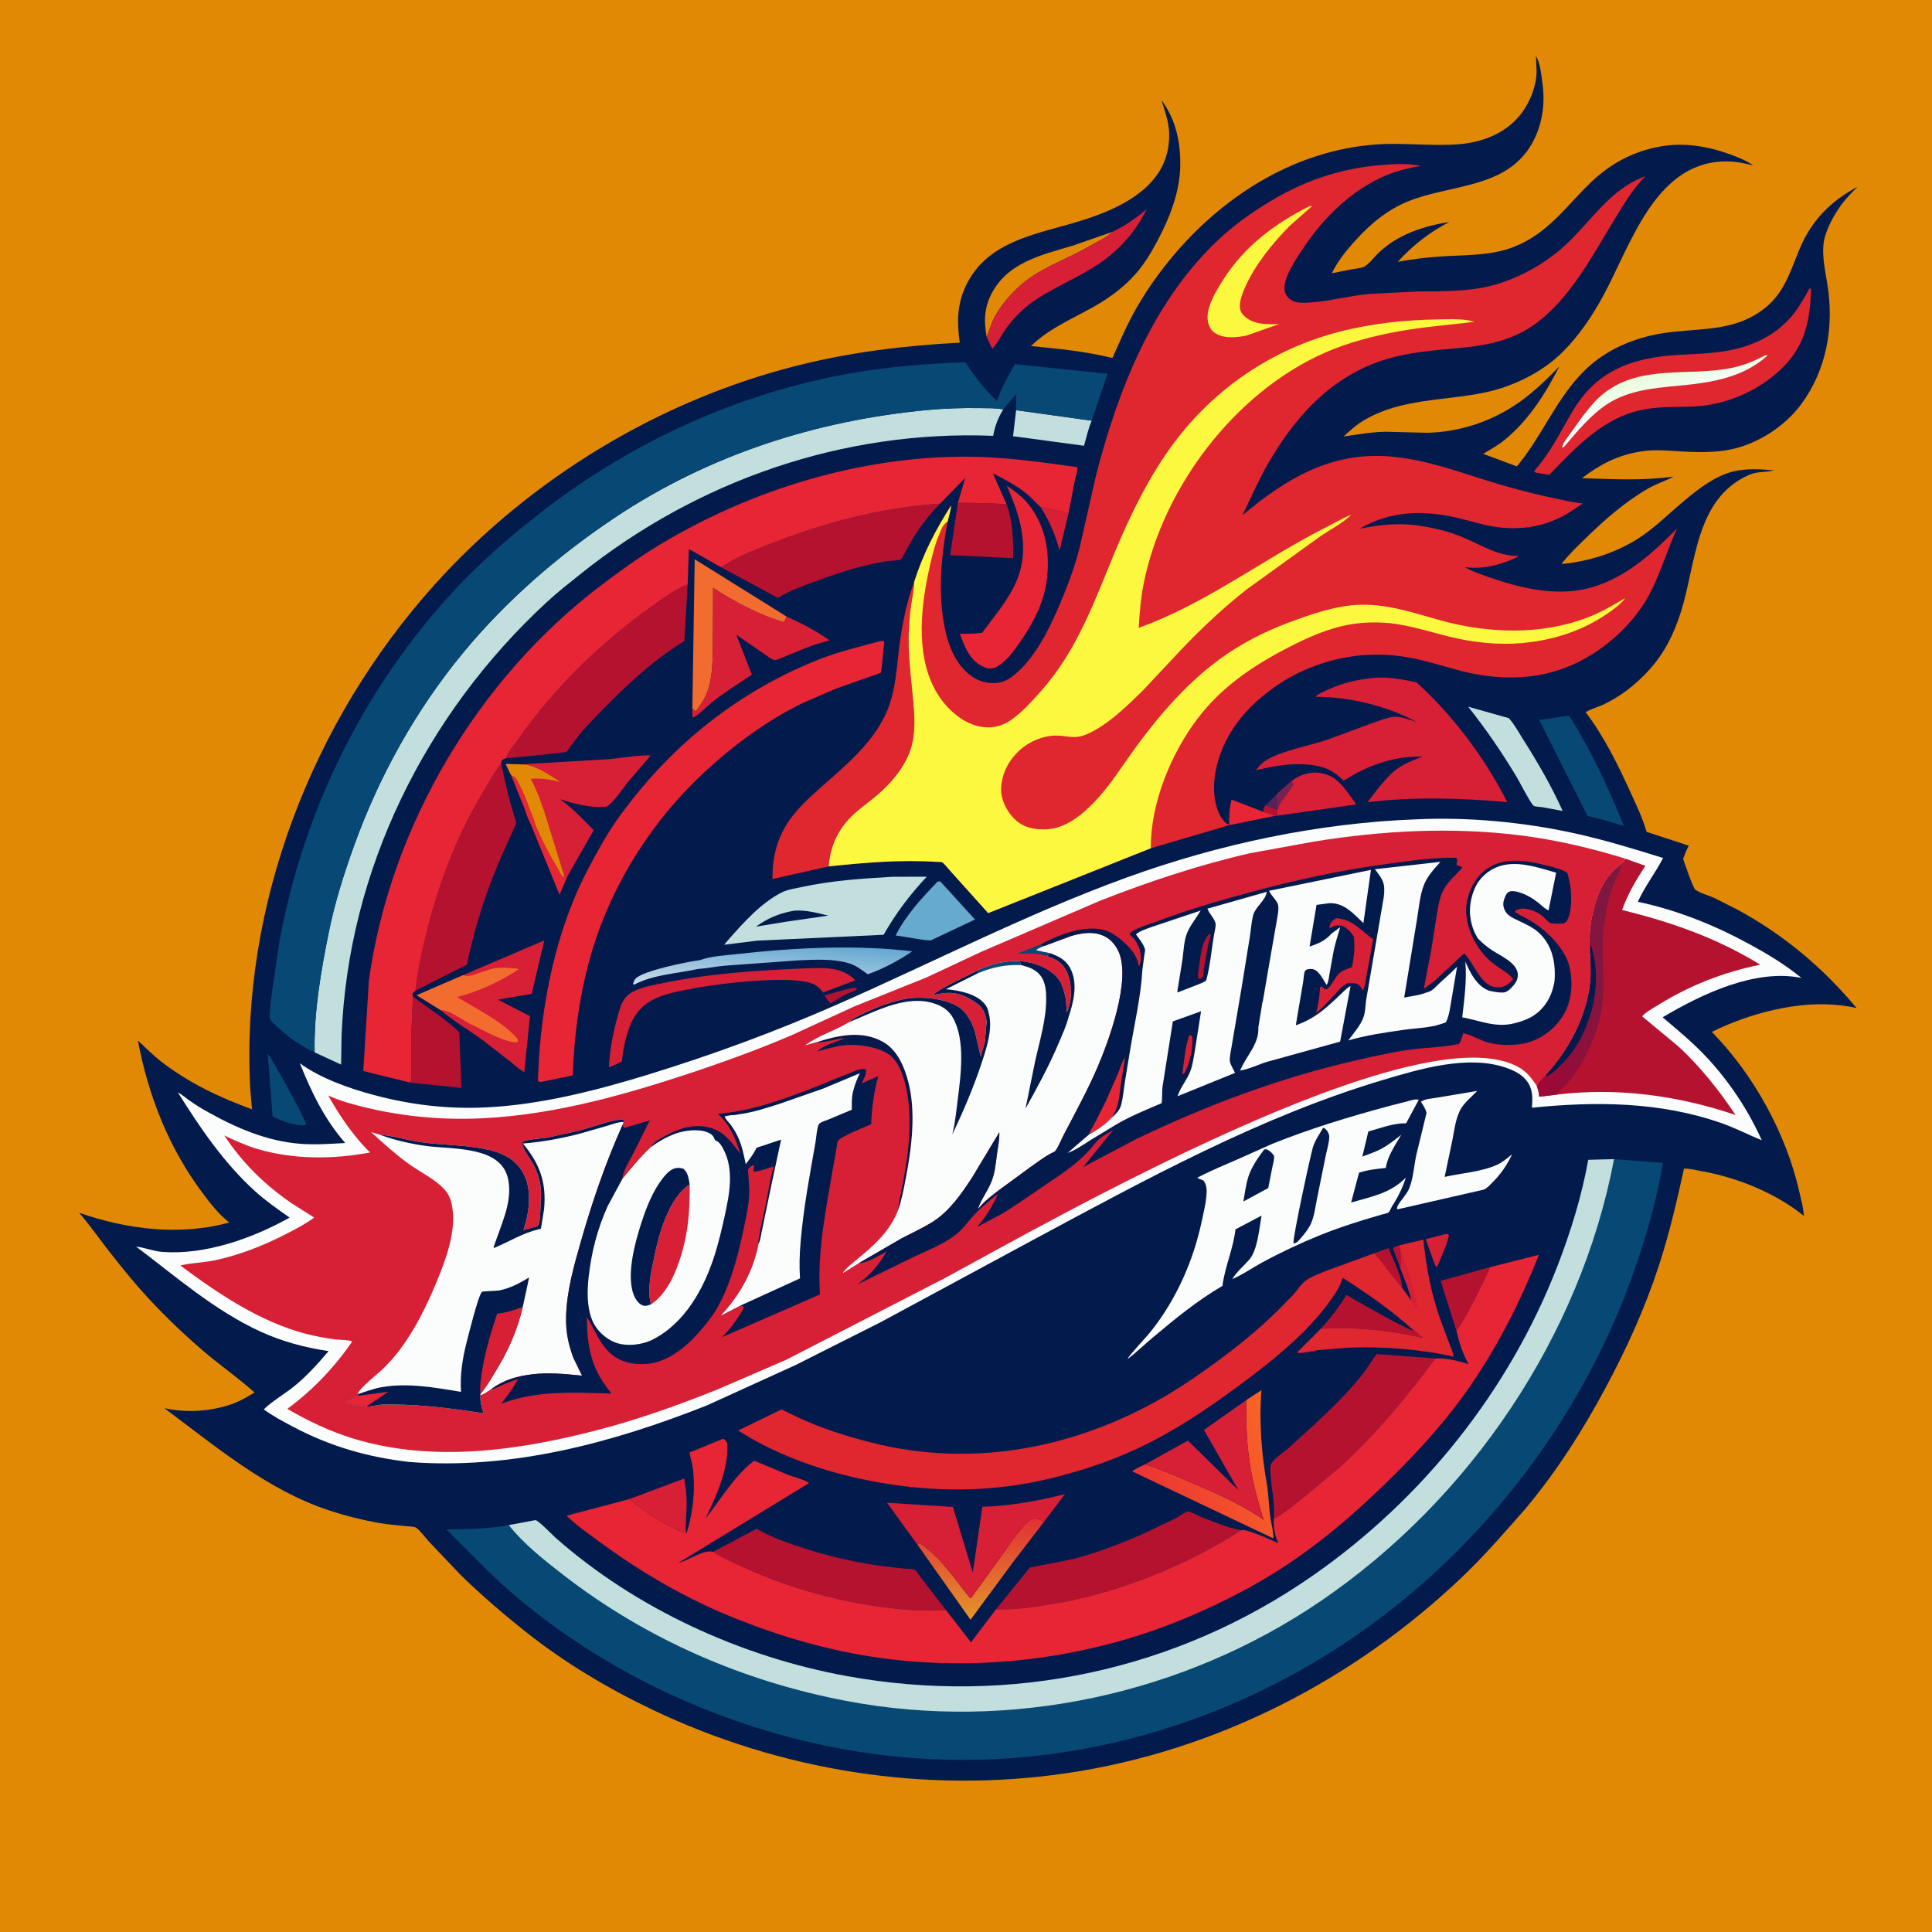 <svg version="1.1" xmlns="http://www.w3.org/2000/svg" style="display: block;" viewBox="0 0 2048 2048" width="1024" height="1024">
<defs>
	<linearGradient id="Gradient1" gradientUnits="userSpaceOnUse" x1="1039.75" y1="1714.91" x2="1038.87" y2="1610.46">
		<stop class="stop0" offset="0" stop-opacity="1" stop-color="rgb(228,147,42)"/>
		<stop class="stop1" offset="1" stop-opacity="1" stop-color="rgb(226,48,53)"/>
	</linearGradient>
	<linearGradient id="Gradient2" gradientUnits="userSpaceOnUse" x1="820.012" y1="996.905" x2="815.967" y2="1053.38">
		<stop class="stop0" offset="0" stop-opacity="1" stop-color="rgb(99,168,209)"/>
		<stop class="stop1" offset="1" stop-opacity="1" stop-color="rgb(205,220,234)"/>
	</linearGradient>
	<linearGradient id="Gradient3" gradientUnits="userSpaceOnUse" x1="1359.07" y1="1544.41" x2="1218.08" y2="1596.85">
		<stop class="stop0" offset="0" stop-opacity="1" stop-color="rgb(248,100,38)"/>
		<stop class="stop1" offset="1" stop-opacity="1" stop-color="rgb(236,51,52)"/>
	</linearGradient>
	<linearGradient id="Gradient4" gradientUnits="userSpaceOnUse" x1="1757.77" y1="394.898" x2="1766.92" y2="429.029">
		<stop class="stop0" offset="0" stop-opacity="1" stop-color="rgb(233,253,220)"/>
		<stop class="stop1" offset="1" stop-opacity="1" stop-color="rgb(249,255,255)"/>
	</linearGradient>
	<linearGradient id="Gradient5" gradientUnits="userSpaceOnUse" x1="1621.72" y1="1045.55" x2="1724.61" y2="1035.98">
		<stop class="stop0" offset="0" stop-opacity="1" stop-color="rgb(160,7,55)"/>
		<stop class="stop1" offset="1" stop-opacity="1" stop-color="rgb(121,26,65)"/>
	</linearGradient>
</defs>
<path transform="translate(0,0)" fill="rgb(225,137,5)" d="M -0 -0 L 2048 0 L 2048 2048 L -0 2048 L -0 -0 z"/>
<path transform="translate(0,0)" fill="rgb(3,26,77)" d="M 1628.18 59.5 C 1632.68 66.268 1634.06 80.818 1635.17 89 C 1637.86 108.729 1635.27 129.401 1626.49 147.385 C 1601.78 197.963 1545.14 194.987 1499.24 210.944 C 1473.48 219.899 1454.11 235.741 1436.05 255.72 C 1426.64 266.141 1417.97 277.003 1411.78 289.665 L 1432.8 285.495 C 1436.6 284.841 1442.44 284.354 1445.88 282.808 C 1450.66 280.661 1457.55 271.576 1461.5 267.843 C 1482.09 248.383 1508.94 239.707 1536.31 235.244 C 1515.08 246.537 1497.9 259.619 1481.72 277.535 C 1497.35 274.656 1512.91 272.777 1528.77 271.768 C 1554.41 270.136 1580.82 271.177 1605.11 261.571 C 1640.84 247.442 1659.54 219.277 1685.96 193.722 C 1707.1 173.265 1731.83 160.158 1760.84 155.135 C 1785.82 150.81 1811.17 155.168 1834.71 163.891 C 1842.76 166.873 1851.53 170.353 1858.52 175.386 C 1850.41 173.356 1842.44 171.559 1834.04 171.2 C 1756.47 167.883 1729.94 256.651 1700.44 311.795 C 1688.6 333.929 1674.11 355.734 1656.18 373.434 C 1633.86 395.473 1602.86 410.232 1572.27 416.42 C 1529.92 424.989 1486.14 422.447 1447.36 444.645 C 1438.62 449.645 1431.64 455.81 1424.3 462.662 C 1439.1 460.523 1453.99 457.948 1468.97 457.657 L 1512.48 458.774 C 1547.77 458.088 1582.47 446.357 1611.17 425.892 C 1626.38 415.052 1640 401.809 1652.97 388.454 C 1638.04 417.587 1620.71 445.142 1595.12 466.196 C 1588.16 471.919 1580 476.454 1572.3 481.114 L 1607.92 494.413 C 1635.02 462.079 1649.99 421.441 1680.67 391.84 C 1705.43 367.952 1738.38 355.72 1772.09 351.934 C 1808.22 347.876 1841.42 350.376 1871.48 326.089 C 1891.72 309.739 1898.02 286.949 1907.63 263.96 C 1920.15 233.995 1940.54 213.062 1969.08 198.068 C 1962.8 204.338 1956.55 210.599 1951.36 217.825 C 1943.24 229.125 1933.91 246.158 1932.84 260.164 C 1931.77 274.155 1935.03 288.419 1937.22 302.173 C 1944.23 346.203 1936.39 391.66 1909.62 428.157 C 1892.03 452.13 1862.78 470.976 1833.5 476.657 C 1819.44 479.385 1805.08 479.461 1790.82 478.974 C 1773.78 478.394 1756.35 475.787 1739.39 478.57 C 1714.19 482.7 1697.11 491.75 1676.88 506.891 C 1709.31 507.943 1741.9 509.747 1774.14 505.171 C 1765.2 510.015 1755.6 512.837 1746.61 518.097 C 1722.2 532.376 1700.78 551.115 1680.62 570.812 C 1671.76 579.461 1662.74 588.049 1655.18 597.881 C 1687.7 594.933 1720.46 583.641 1746.65 563.815 C 1760.59 553.264 1773.09 540.91 1786.55 529.775 C 1801.03 517.799 1818.48 504.434 1837.06 499.839 C 1851.1 496.368 1866.22 497.261 1880.46 498.638 C 1871.55 500.984 1863.02 499.457 1854.12 503.377 C 1796.84 528.599 1798.01 597.537 1781.89 648.5 C 1774.42 672.12 1764.38 692.528 1747.5 710.917 C 1733.84 725.799 1718.08 738.086 1699.81 746.815 C 1693.91 749.636 1686.13 751.433 1680.85 755.029 C 1700.42 780.511 1715.74 811.953 1728.99 841.157 C 1734.76 853.875 1741.13 867.051 1745.05 880.476 L 1745.44 881.818 L 1790.18 896.469 C 1787.69 901.031 1785.93 905.617 1784.18 910.486 C 1785.83 915.358 1794.55 941.043 1797.15 943.116 C 1801.46 946.551 1811.41 949.26 1816.73 951.636 L 1842.26 964.516 C 1891.47 991.411 1932.31 1025.73 1968.14 1068.67 C 1962.35 1067.12 1956.43 1066.36 1950.5 1065.66 C 1905.98 1060.43 1854.27 1074.24 1814.61 1093.86 C 1858.75 1138.8 1893.35 1201.56 1907.3 1263.04 C 1909.17 1271.31 1911.71 1280.42 1912.16 1288.89 C 1881.69 1264.23 1840.73 1247.86 1802.18 1241.21 C 1796.84 1240.29 1790.47 1238.42 1785.09 1238.88 C 1777.43 1273.71 1769.44 1308.19 1758.33 1342.11 C 1743.44 1387.58 1723.87 1430.5 1701.22 1472.57 C 1677.17 1517.25 1650.37 1559.25 1617.89 1598.31 C 1596.22 1622.92 1574.89 1647.8 1551.17 1670.5 C 1435.95 1780.77 1288.86 1856.44 1130.67 1879.66 C 980.831 1901.65 827.847 1877.35 691.305 1812.23 C 644.144 1789.74 598.103 1762.23 557.141 1729.68 C 533.135 1710.6 509.917 1690.63 487.982 1669.19 L 454.308 1633.71 C 450.817 1629.91 445.084 1621.89 440.949 1619.37 C 438.849 1618.09 432.784 1618.05 430.271 1617.79 C 420.933 1616.8 411.676 1616.12 402.412 1614.51 C 384.148 1611.33 366.48 1606.88 348.875 1601.08 C 282.966 1579.41 228.899 1533.39 174.132 1492.66 C 197.668 1498.19 227.056 1496.04 249.5 1486.97 C 256.619 1484.09 263.239 1479.99 269.843 1476.11 C 255.57 1463.2 239.269 1451.63 224.311 1439.4 C 203.455 1422.34 183.829 1403.94 165.132 1384.55 C 146.712 1365.45 129.901 1344.87 113.678 1323.89 C 103.816 1311.14 94.473 1297.82 83.955 1285.61 C 134.925 1303.28 190.479 1310.27 243.128 1295.94 C 232.164 1287.59 222.638 1275.26 214.436 1264.26 C 178.746 1216.39 157.206 1161.51 146.182 1103.03 C 154.545 1110.9 162.808 1119.15 171.933 1126.13 C 201.127 1148.46 232.849 1163.39 267.126 1175.92 L 265.284 1154.24 C 254.727 959.909 331.184 763.861 460.424 620.059 C 561.619 507.462 699.264 423.91 846.251 387.25 C 902.868 373.129 959.211 366.3 1017.36 363.224 C 1014.06 339.851 1014.58 319.594 1026.14 298.439 C 1048.86 256.83 1095.54 248.679 1136.98 236.645 C 1170.97 226.778 1213.21 210.998 1231.05 178.009 C 1238.59 164.051 1241.1 146.688 1238.24 131.042 C 1236.67 122.439 1233.67 114.47 1231.21 106.13 C 1246.36 126.622 1251.48 150.213 1251.14 175.281 C 1250.77 203.741 1239.77 231.375 1226.47 256.143 C 1219.75 268.668 1212.39 280.933 1202.79 291.5 C 1192.72 302.589 1181.24 311.725 1168.59 319.675 C 1143.15 335.669 1114.85 345.41 1092.89 366.846 C 1121.74 369.619 1151.01 372.503 1179.2 379.482 C 1186.21 363.97 1192.8 348.371 1200.89 333.375 C 1213.5 310.031 1229.18 287.835 1246.49 267.753 C 1300.76 204.79 1375.59 158.737 1459.82 153.076 C 1488.79 151.129 1517.94 155.197 1546.74 152.858 C 1570.9 150.896 1594.83 141.816 1610.66 122.818 C 1621.99 109.221 1630.33 88.317 1628.64 70.5 L 1628.18 59.5 z"/>
<path transform="translate(0,0)" fill="rgb(181,18,48)" d="M 1484.32 1343.88 L 1476.64 1323.5 C 1478.49 1321.28 1480.19 1321.16 1482.9 1320.27 L 1484.45 1324.94 C 1485.1 1331.48 1486.63 1337.58 1484.32 1343.88 z"/>
<path transform="translate(0,0)" fill="rgb(181,18,48)" d="M 904.057 1047.34 L 907 1047.04 L 908.5 1048.29 C 906.723 1050.8 901.245 1051.87 898.306 1053.29 C 892.067 1056.3 886.072 1060.17 880.101 1063.69 L 873.814 1055.2 C 884.045 1052.71 893.588 1049.07 904.057 1047.34 z"/>
<path transform="translate(0,0)" fill="rgb(87,33,85)" d="M 1341.3 853.935 L 1353.42 841.938 C 1353.91 844.634 1354.33 846.853 1353.94 849.579 C 1353.56 852.179 1354.13 853.371 1354.99 855.8 L 1353.94 858.718 L 1353.82 864.689 L 1350.69 865.026 C 1347.79 862.674 1342.81 862.207 1339.27 860.615 C 1339.26 857.125 1339.36 856.841 1341.3 853.935 z"/>
<path transform="translate(0,0)" fill="rgb(181,18,48)" d="M 1341.3 853.935 L 1353.94 858.718 L 1353.82 864.689 L 1350.69 865.026 C 1347.79 862.674 1342.81 862.207 1339.27 860.615 C 1339.26 857.125 1339.36 856.841 1341.3 853.935 z"/>
<path transform="translate(0,0)" fill="rgb(181,18,48)" d="M 1457.13 1328.4 L 1472.02 1323.15 C 1476.73 1335.63 1485.84 1352.07 1486.33 1365.26 L 1457.13 1328.4 z"/>
<path transform="translate(0,0)" fill="rgb(215,31,53)" d="M 1531.22 1308.5 L 1534.5 1307.99 L 1535.95 1309.5 C 1534.16 1318.13 1530.17 1326.82 1526.79 1334.99 C 1525.65 1337.75 1524.76 1341.15 1522.5 1343.17 L 1520.62 1339.5 L 1511.3 1313.54 L 1531.22 1308.5 z"/>
<path transform="translate(0,0)" fill="rgb(215,31,53)" d="M 1103.03 537.503 L 1132.65 544.039 L 1123.22 583.534 C 1118.7 566.824 1112.36 552.047 1103.03 537.503 z"/>
<path transform="translate(0,0)" fill="rgb(231,37,52)" d="M 1302.86 873.953 C 1302.87 864.56 1303.23 856.79 1305.46 847.624 L 1339.27 860.615 C 1342.81 862.207 1347.79 862.674 1350.69 865.026 L 1303.26 874.623 L 1302.86 873.953 z"/>
<path transform="translate(0,0)" fill="rgb(231,37,52)" d="M 541.756 821.66 C 542.988 822.401 545.61 823.517 546.5 824.511 C 547.936 826.115 549.291 829.432 550.347 831.387 C 555.151 840.276 558.591 849.55 562.06 859 C 563.765 863.642 566.178 868.461 567.33 873.25 L 567.481 874.016 C 574.189 890.232 581.856 904.889 590.87 919.91 C 592.759 923.058 594.347 927.27 596.95 929.803 L 598.029 928.365 L 601.856 928.139 L 593.112 948.395 L 561.804 871.694 C 559.154 867.677 557.448 860.856 555.652 856.243 L 541.756 821.66 z"/>
<path transform="translate(0,0)" fill="rgb(7,72,116)" d="M 283.875 1117.04 C 289.084 1123.4 323.926 1186.43 324.687 1192.5 C 315.949 1194.5 296.312 1187.8 288.944 1183.25 L 283.875 1117.04 z"/>
<path transform="translate(0,0)" fill="rgb(181,18,48)" d="M 1543.94 1410.97 L 1527.18 1357.76 L 1579.29 1343.3 C 1576.01 1352.47 1571.4 1360.92 1567.08 1369.63 C 1560.24 1383.41 1552.57 1398.26 1543.94 1410.97 z"/>
<path transform="translate(0,0)" fill="rgb(181,18,48)" d="M 1400.13 1408.47 C 1410.38 1397.08 1419.44 1385.87 1427.15 1372.55 C 1435.4 1377.44 1494.02 1411.31 1498.92 1410.6 C 1502.35 1412.83 1505.31 1415.58 1508.36 1418.28 C 1472.75 1409.82 1436.74 1406.46 1400.13 1408.47 z"/>
<path transform="translate(0,0)" fill="rgb(215,31,53)" d="M 667.137 1589.12 L 725.241 1567.32 C 726.438 1574.27 727.502 1581.28 727.76 1588.34 C 728.073 1596.88 727.406 1605.55 727.033 1614.09 C 726.878 1617.63 726.143 1622.02 727.876 1625.12 L 726.866 1625.83 L 725.586 1625.21 C 704.522 1616.44 684.857 1603.49 667.137 1589.12 z"/>
<path transform="translate(0,0)" fill="rgb(194,222,221)" d="M 1077.13 434.821 L 1157.24 445.955 C 1153.68 454.19 1151.61 463.88 1149.09 472.521 L 1073.87 462.419 L 1077.13 434.821 z"/>
<path transform="translate(0,0)" fill="rgb(225,137,5)" d="M 1179.15 245.782 C 1172.77 252.09 1162.92 256.2 1155.18 260.766 C 1137.47 271.217 1118.09 278.443 1100.53 288.866 C 1081.31 300.275 1064.77 316.959 1054.05 336.605 C 1050.46 343.2 1048.94 350.355 1045.84 357.066 C 1044.49 348.695 1043.44 340.152 1044.65 331.703 L 1044.92 330 C 1045.66 324.984 1047.01 320.141 1049.07 315.5 C 1065.37 278.823 1102.67 270.592 1137.58 260.272 L 1179.15 245.782 z"/>
<path transform="translate(0,0)" fill="rgb(215,31,53)" d="M 1369.29 827.702 C 1372.13 825.803 1375.03 823.751 1378.18 822.393 C 1386.68 818.724 1396.19 817.785 1405.01 820.7 L 1406.67 821.232 C 1420.65 825.919 1429.3 841.421 1437.74 852.726 L 1353.82 864.689 L 1353.94 858.718 L 1354.99 855.8 C 1354.13 853.371 1353.56 852.179 1353.94 849.579 C 1354.33 846.853 1353.91 844.634 1353.42 841.938 L 1369.29 827.702 z"/>
<path transform="translate(0,0)" fill="rgb(118,33,80)" d="M 1353.42 841.938 L 1369.29 827.702 L 1371.12 831.5 C 1366.84 840.359 1359.19 846.66 1354.99 855.8 C 1354.13 853.371 1353.56 852.179 1353.94 849.579 C 1354.33 846.853 1353.91 844.634 1353.42 841.938 z"/>
<path transform="translate(0,0)" fill="url(#Gradient1)" d="M 1065.31 1644.18 C 1070.37 1636.26 1086.23 1613.42 1093.9 1610.31 C 1098.34 1608.51 1103.09 1610.99 1106.6 1613.34 L 1075.48 1653.75 L 1028.8 1717.02 L 972.309 1637.13 C 975.01 1636.66 975.219 1635.98 977.601 1637.63 C 997.395 1651.34 1011.57 1673.57 1026.63 1691.82 C 1027.69 1693.1 1027.8 1694.02 1029.45 1693.95 L 1065.31 1644.18 z"/>
<path transform="translate(0,0)" fill="rgb(102,170,208)" d="M 993.958 934.5 L 996.699 934.298 L 1033.49 974.717 L 987.248 996.593 C 984.183 997.954 955.346 992.171 949.45 991.654 C 960.057 970.292 977.493 951.549 993.958 934.5 z"/>
<path transform="translate(0,0)" fill="rgb(194,222,221)" d="M 1556.3 749.141 L 1599.36 761.262 C 1605.18 767.549 1609.85 776.329 1614.47 783.6 C 1629.89 807.885 1644.7 833.365 1656.48 859.651 L 1634.79 855.632 C 1632.5 855.275 1627.69 855.204 1625.91 854.273 C 1623.05 852.771 1610.42 828.122 1607.95 824 C 1592.24 797.843 1575.31 772.992 1556.3 749.141 z"/>
<path transform="translate(0,0)" fill="rgb(181,18,48)" d="M 1015.4 532.994 L 1048.19 533.422 C 1054.25 533.62 1060.8 534.587 1066.79 534.097 C 1073.94 552.862 1074.12 571.916 1073.81 591.665 L 1007.21 588.492 L 1015.4 532.994 z"/>
<path transform="translate(0,0)" fill="url(#Gradient2)" d="M 742.305 1017.7 C 753.327 1013.59 767.955 1012.82 779.703 1011.5 C 840.577 1004.66 906.009 1001.2 966.984 1008.4 C 953.627 1017.76 935.448 1027.37 919.912 1032.74 C 913.348 1028.1 907.201 1023.22 899.376 1020.95 C 882.756 1016.14 863.506 1017.25 846.411 1017.99 L 768.008 1023.69 C 758.584 1024.62 749.22 1026.51 739.795 1027.16 C 717.863 1032.02 693.769 1032.9 673.398 1043.16 L 672 1043.88 L 671.018 1043 C 671.605 1041.16 672.116 1039.33 673.36 1037.81 C 680.54 1028.98 730.012 1019.25 742.305 1017.7 z"/>
<path transform="translate(0,0)" fill="rgb(7,72,116)" d="M 1657.82 759.345 C 1659.93 758.861 1661.41 758.325 1663.5 759.083 C 1686.54 794.995 1705.43 836.099 1721.44 875.62 L 1701.72 869.739 L 1682.73 864.835 L 1631.58 763.23 L 1657.82 759.345 z"/>
<path transform="translate(0,0)" fill="rgb(242,107,47)" d="M 733.925 750.675 L 736.409 592.818 L 833.794 653.55 C 832.754 656.492 832.751 657.694 830.152 659.533 C 803.644 651.179 779.246 638.293 755.942 623.207 L 755.755 683.438 C 755.449 698.261 755.403 715.185 751.196 729.46 C 748.757 737.734 743.636 746.041 738.5 752.91 L 736.5 753.801 L 733.925 750.675 z"/>
<path transform="translate(0,0)" fill="rgb(181,18,48)" d="M 437.688 1056.35 C 453.664 1068.78 472.768 1079.93 486.886 1094.46 L 489.096 1153.24 L 435.059 1147.67 C 436.521 1142.95 435.757 1136.29 435.782 1131.31 L 435.972 1097.31 L 437.688 1056.35 z"/>
<path transform="translate(0,0)" fill="rgb(215,31,53)" d="M 1179.15 245.782 C 1192.59 239.534 1204.22 231.207 1215.54 221.746 C 1204.33 244.401 1188.91 262.565 1168.24 277.297 C 1155.1 286.663 1140.52 293.899 1126.3 301.452 C 1113.72 308.133 1101.19 314.586 1090.04 323.547 C 1079.94 331.67 1071.15 341.1 1064.02 351.933 C 1060.25 357.67 1056.6 364.804 1051.83 369.742 L 1045.84 357.066 C 1048.94 350.355 1050.46 343.2 1054.05 336.605 C 1064.77 316.959 1081.31 300.275 1100.53 288.866 C 1118.09 278.443 1137.47 271.217 1155.18 260.766 C 1162.92 256.2 1172.77 252.09 1179.15 245.782 z"/>
<path transform="translate(0,0)" fill="url(#Gradient3)" d="M 1321.01 1484.22 L 1337.21 1473.61 C 1334.47 1507.27 1337.36 1542.86 1343.45 1576.12 C 1345.19 1590.24 1345.45 1606.56 1348.89 1620.24 C 1348.8 1622.55 1350.68 1629.2 1349.56 1630.64 L 1200.36 1559.79 C 1202 1557.46 1210.84 1553.85 1213.7 1552.36 C 1230.7 1557.65 1247.21 1565.01 1263.56 1571.99 C 1289.54 1583.08 1316.35 1594.84 1339.58 1611.09 C 1332.26 1588.38 1326.37 1565.24 1323.48 1541.51 C 1321.16 1522.54 1320.96 1503.31 1321.01 1484.22 z"/>
<path transform="translate(0,0)" fill="rgb(215,31,53)" d="M 854.731 1026.45 L 865.692 1026.17 C 881.744 1026.12 894.937 1027.35 906.765 1039.18 L 872.553 1052.06 C 869.813 1048.59 866.857 1045.27 862.761 1043.37 C 836.356 1031.14 729.216 1045.79 702.116 1055.44 C 686.114 1061.13 676.438 1069.01 668.972 1084.48 C 663.641 1098 660.558 1110.43 659.287 1124.92 C 655.534 1127.82 649.909 1129.47 645.522 1131.32 C 646.311 1113.07 649.686 1095.43 654.583 1077.86 C 656.646 1070.46 658.676 1061.98 664.174 1056.29 C 672.756 1047.39 690.551 1044.68 702.277 1042.22 C 752.148 1031.77 803.916 1028.58 854.731 1026.45 z"/>
<path transform="translate(0,0)" fill="rgb(251,252,252)" d="M 1506.24 1167.92 C 1510.67 1164.66 1517.56 1164.59 1522.88 1163.63 L 1565.91 1156.4 C 1560.62 1162 1553.43 1167.86 1549.29 1174.28 C 1542.98 1184.07 1541.65 1198.7 1539.3 1210 L 1531.38 1247.58 C 1548.98 1243.57 1570.62 1242.2 1586.96 1234.72 C 1592.84 1232.03 1597.91 1227.59 1602.89 1223.54 C 1597.43 1235.4 1590.21 1245.54 1580.85 1254.69 C 1578.41 1257.09 1575.8 1260.01 1572.5 1261.14 L 1481.5 1281.92 L 1480.76 1281 L 1481.77 1277.84 C 1485.31 1271.7 1491.25 1266.09 1493.86 1259.61 C 1498.18 1248.86 1498.91 1235.76 1501.32 1224.4 L 1512.17 1179.82 C 1511.18 1175.22 1508.74 1171.82 1506.24 1167.92 z"/>
<path transform="translate(0,0)" fill="rgb(215,31,53)" d="M 1213.7 1552.36 L 1259.21 1527.09 L 1312.75 1579.62 L 1276.18 1515.78 L 1321.01 1484.22 C 1320.96 1503.31 1321.16 1522.54 1323.48 1541.51 C 1326.37 1565.24 1332.26 1588.38 1339.58 1611.09 C 1316.35 1594.84 1289.54 1583.08 1263.56 1571.99 C 1247.21 1565.01 1230.7 1557.65 1213.7 1552.36 z"/>
<path transform="translate(0,0)" fill="rgb(231,37,52)" d="M 1067.28 514.954 C 1075.8 520.732 1083.88 526.549 1090.34 534.675 C 1108.48 557.513 1113.16 585.852 1109.71 614.156 C 1106.69 638.931 1095.17 660.808 1080.98 681.037 C 1075.45 688.935 1069.64 697.284 1061.91 703.223 C 1057.02 706.985 1052.93 709.4 1046.61 708.505 L 1042.01 706.578 C 1027.87 700.126 1022.51 685.509 1017.54 671.839 C 1025.31 671.875 1033.4 671.869 1041.1 670.758 C 1054.54 652.459 1070.13 634.874 1078.52 613.53 C 1091.75 579.916 1081.19 546.338 1067.28 514.954 z"/>
<path transform="translate(0,0)" fill="rgb(215,31,53)" d="M 733.925 750.675 L 736.5 753.801 L 738.5 752.91 C 743.636 746.041 748.757 737.734 751.196 729.46 C 755.403 715.185 755.449 698.261 755.755 683.438 L 755.942 623.207 C 779.246 638.293 803.644 651.179 830.152 659.533 C 832.751 657.694 832.754 656.492 833.794 653.55 C 849.195 660.428 865.719 669.037 879.393 678.794 C 871.783 680.962 864.075 683.074 856.674 685.886 L 831.222 696.295 C 828.733 697.296 823.876 699.606 821.275 699.73 C 820.304 699.776 817.024 697.933 816.241 697.5 L 780.462 672.775 L 797.021 715.184 C 782.733 724.765 767.7 733.951 754.339 744.778 C 750.722 747.709 737.811 760.539 734.199 760.5 C 733.816 757.177 733.828 754.016 733.925 750.675 z"/>
<path transform="translate(0,0)" fill="rgb(215,31,53)" d="M 972.309 1637.13 L 940.286 1592.95 L 1010.14 1597.44 L 1031.2 1666.98 L 1041.32 1597.25 C 1070.83 1596.36 1100.44 1591.04 1128.98 1583.8 L 1106.6 1613.34 C 1103.09 1610.99 1098.34 1608.51 1093.9 1610.31 C 1086.23 1613.42 1070.37 1636.26 1065.31 1644.18 L 1029.45 1693.95 C 1027.8 1694.02 1027.69 1693.1 1026.63 1691.82 C 1011.57 1673.57 997.395 1651.34 977.601 1637.63 C 975.219 1635.98 975.01 1636.66 972.309 1637.13 z"/>
<path transform="translate(0,0)" fill="rgb(215,31,53)" d="M 490.982 1033.66 L 576.988 996.842 L 563.622 1053.54 L 527.568 1059.62 L 528.384 1059.97 L 561.8 1077.15 L 555.745 1136.43 C 550.555 1133.85 545.416 1128.82 540.818 1125.21 L 511.259 1102.3 C 496.91 1091.66 480.366 1082.25 466.91 1070.65 L 441.793 1054.99 L 490.982 1033.66 z"/>
<path transform="translate(0,0)" fill="rgb(242,107,47)" d="M 490.982 1033.66 L 492.873 1034.3 C 496.124 1035.21 499.716 1033.87 502.848 1033 C 510.235 1030.93 518.219 1027.14 525.777 1026.2 C 533.647 1025.21 542.342 1026.02 550.175 1027.2 C 530.99 1040.31 507.099 1051.09 484.554 1056.96 C 505.88 1069.89 532.285 1082.44 548.823 1101.5 L 548.948 1104.5 C 543.152 1106.71 527.494 1099.52 521.5 1096.86 L 497.151 1084.75 C 489.248 1080.4 476.875 1071.3 468.387 1070.82 L 466.91 1070.65 L 441.793 1054.99 L 490.982 1033.66 z"/>
<path transform="translate(0,0)" fill="rgb(215,31,53)" d="M 552.558 810.25 L 646.419 804.661 C 654.204 803.944 685.223 799.437 689.63 801.083 L 666.94 827.465 C 660.317 835.631 653.594 846.25 645.804 853.14 C 643.621 855.071 642.32 855.199 639.484 855.371 C 624.749 856.264 607.721 851.673 593.74 847.248 C 607.135 856.716 617.897 868.459 629.344 880.093 L 601.901 928.134 L 601.856 928.139 L 598.029 928.365 L 596.95 929.803 C 594.347 927.27 592.759 923.058 590.87 919.91 C 581.856 904.889 574.189 890.232 567.481 874.016 L 567.33 873.25 C 566.178 868.461 563.765 863.642 562.06 859 C 558.591 849.55 555.151 840.276 550.347 831.387 C 549.291 829.432 547.936 826.115 546.5 824.511 C 545.61 823.517 542.988 822.401 541.756 821.66 L 536.057 809.881 L 552.558 810.25 z"/>
<path transform="translate(0,0)" fill="rgb(225,137,5)" d="M 541.756 821.66 L 536.057 809.881 L 552.558 810.25 C 567.51 810.568 581.512 821.162 593.942 828.858 C 583.592 826.248 573.268 824.682 562.567 825.573 L 563.123 826.575 C 568.747 836.894 572.563 847.924 576.495 858.956 L 598.029 928.365 L 596.95 929.803 C 594.347 927.27 592.759 923.058 590.87 919.91 C 581.856 904.889 574.189 890.232 567.481 874.016 L 567.33 873.25 C 566.178 868.461 563.765 863.642 562.06 859 C 558.591 849.55 555.151 840.276 550.347 831.387 C 549.291 829.432 547.936 826.115 546.5 824.511 C 545.61 823.517 542.988 822.401 541.756 821.66 z"/>
<path transform="translate(0,0)" fill="rgb(194,222,221)" d="M 946.189 929.428 L 982.366 929.332 C 964.385 948.623 949.758 967.963 936.67 990.905 L 802.768 997.124 L 767.561 1001.49 L 772.144 996.079 C 788.373 977.854 806.33 957.481 828.338 946.172 C 834.537 942.986 842.631 941.857 849.415 940.38 C 881.635 933.365 913.395 931.315 946.189 929.428 z"/>
<path transform="translate(0,0)" fill="rgb(3,26,77)" d="M 842.241 965.306 C 854.593 964.491 866.105 967.741 878.063 970.592 L 832.075 977.232 L 801.317 982.288 C 814.119 973.088 826.7 967.87 842.241 965.306 z"/>
<path transform="translate(0,0)" fill="rgb(181,18,48)" d="M 756.039 1644.94 L 802.005 1620.52 C 814.875 1628.18 828.894 1633.3 843 1638.18 C 871.876 1648.17 901.968 1655.35 932.206 1659.74 L 957.788 1662.76 C 960.4 1662.99 967.365 1662.88 969.516 1663.94 C 971.33 1664.83 974.999 1670.83 976.556 1672.8 L 1003.15 1707.2 C 991.591 1707.18 979.75 1707.56 968.224 1706.81 C 907.86 1702.9 843.52 1686.89 788.576 1661.6 C 778.297 1656.87 765.088 1651.45 756.039 1644.94 z"/>
<path transform="translate(0,0)" fill="rgb(181,18,48)" d="M 1055.8 1705.97 L 1091.64 1661.65 L 1133.17 1653.58 C 1158.96 1647.48 1183.93 1637.94 1208.25 1627.54 L 1245.83 1609.68 C 1248.69 1608.17 1256.96 1602.31 1259.37 1602.24 C 1262.07 1602.16 1270.72 1606.97 1273.68 1608.14 C 1286.82 1613.34 1300.62 1619.24 1314.57 1621.83 L 1315.9 1622.07 C 1256.73 1659.84 1186.7 1688.17 1117.5 1700.07 C 1097.35 1703.53 1076.3 1706.41 1055.8 1705.97 z"/>
<path transform="translate(0,0)" fill="rgb(181,18,48)" d="M 440.438 1050.07 C 442.871 1027.63 447.953 1005.19 453.511 983.336 C 466.652 931.656 485.732 883.219 513.326 837.48 C 518.939 828.176 524.266 818.011 531.159 809.605 L 538.747 842.707 L 545.081 865.264 C 545.576 867.131 547.186 871.143 547.076 872.818 C 546.991 874.091 545.298 877.121 544.756 878.385 L 536.576 896.383 C 517.978 937.075 503.899 978.714 495.022 1022.57 L 440.438 1050.07 z"/>
<path transform="translate(0,0)" fill="rgb(181,18,48)" d="M 764.401 601.369 C 778.795 591.27 797.014 584.207 813.329 577.718 C 872.329 554.253 932.956 538.124 996.51 533.886 C 984.568 546.166 974.571 559.125 965.935 573.95 L 957.623 588.658 C 957.183 589.448 955.966 592.298 955.398 592.66 C 952.827 594.3 943.206 594.409 939.791 594.942 C 931.014 596.313 922.256 598.262 913.637 600.398 C 896.108 604.74 879.089 610.8 862.182 617.094 C 849.398 621.854 836.23 626.505 824.628 633.786 L 764.401 601.369 z"/>
<path transform="translate(0,0)" fill="rgb(181,18,48)" d="M 1347.94 1574.91 C 1347.59 1569.72 1345.3 1555.41 1347.54 1551.49 C 1350.81 1545.76 1361.43 1538.96 1366.5 1534.56 L 1389.58 1513.42 C 1408.85 1495.57 1427.8 1477.7 1444.18 1457.08 C 1449.72 1450.1 1453.91 1442.31 1459.29 1435.37 L 1521.44 1440.03 C 1491.05 1481.29 1458.86 1519.77 1421.07 1554.56 L 1390.25 1580.39 C 1378.09 1590.34 1363.96 1602.47 1350.25 1610.11 C 1351.2 1599.27 1349.68 1585.69 1347.94 1574.91 z"/>
<path transform="translate(0,0)" fill="rgb(181,18,48)" d="M 536.548 803.714 C 536.706 802.749 536.691 802.528 537.153 801.507 C 540.021 795.164 546.288 788.058 550.381 782.228 C 587.75 729.008 636.64 681.459 689.5 643.739 C 701.942 634.86 714.525 625.062 728.949 619.566 L 725.434 679.579 C 688.7 701.899 657.045 733.092 627.442 764.01 C 622.751 768.909 618.083 773.863 613.856 779.174 L 603.857 792.572 C 603.042 793.695 601.322 796.583 600.084 797.191 C 599.593 797.432 538.98 804.015 536.548 803.714 z"/>
<path transform="translate(0,0)" fill="rgb(224,38,47)" d="M 969.12 616.739 C 968.712 626.866 966.44 636.053 965.217 646 C 963.71 658.259 963.001 671.388 963.236 683.752 C 963.618 703.872 966.311 723.973 968.112 744 C 969.472 759.119 970.433 775.691 966.433 790.48 C 961.311 809.421 948.338 826.024 934.075 839.106 C 924.648 847.752 913.921 854.879 904.552 863.563 C 888.763 878.197 879.939 896.899 878.448 918.398 L 818.88 931.812 L 818.874 929.908 C 818.855 910.152 822.914 892.027 833.222 875.017 C 843.227 858.508 857.709 845.702 872 833.023 C 896.281 811.48 921.83 790.345 936.917 760.971 C 949.322 736.818 949.884 712.125 953.271 685.847 C 956.325 662.157 960.649 639.126 969.12 616.739 z"/>
<path transform="translate(0,0)" fill="rgb(224,38,47)" d="M 1918.29 305.5 C 1919.34 305.672 1918.77 305.455 1919.84 306.5 C 1918.75 338.005 1914.07 364.822 1891.1 388.247 C 1869 410.795 1838.25 425.721 1807.04 429.887 C 1796.28 431.323 1785.66 431.13 1774.84 431.342 C 1760.1 431.632 1745.89 432.53 1731.66 436.676 C 1695.37 447.25 1667.67 477.026 1642.22 503.418 L 1630.5 501.393 C 1628.08 501.004 1627.96 501.373 1626.16 499.5 C 1638.86 485.15 1648.25 469.018 1657.56 452.368 C 1663.92 441.014 1670.39 429.256 1678.67 419.178 C 1706.06 385.843 1743.35 377.892 1784.32 375.9 C 1805.25 374.882 1825.66 374.187 1845.97 368.352 C 1867.26 362.234 1886.69 350.843 1900.69 333.465 C 1907.58 324.909 1912.96 315.072 1918.29 305.5 z"/>
<path transform="translate(0,0)" fill="url(#Gradient4)" d="M 1871.58 376.5 C 1872.71 376.517 1871.98 376.476 1873.77 376.78 C 1847.46 400.542 1814.36 405.515 1780.22 408.789 C 1754.37 411.268 1727.06 413.451 1704.59 427.826 C 1685.99 439.72 1671.72 457.618 1657.5 474.212 L 1656 473.949 L 1656.36 472.605 C 1657.39 469.05 1660.52 465.346 1662.6 462.308 L 1677.9 441.007 C 1684.85 432.026 1692.06 423.065 1701.15 416.139 C 1740.64 386.051 1791.18 399.367 1836.38 389.825 C 1849.31 387.097 1859.9 382.608 1871.58 376.5 z"/>
<path transform="translate(0,0)" fill="rgb(215,31,53)" d="M 1457.61 718.41 C 1472.74 717.406 1486.86 720.182 1501.58 723.375 C 1540.36 758.51 1574.27 803.672 1597.73 850.274 C 1548 845.935 1499.36 844.403 1449.68 850.38 C 1458.35 839.05 1469.25 823.621 1480.72 815.221 C 1488.96 809.188 1498.46 805.612 1507.97 802.123 C 1486.83 801.452 1468.87 805.819 1449.45 813.974 C 1440.68 817.637 1432.5 822.578 1424.4 827.525 C 1417.51 821.188 1410.91 815.71 1401.63 813.236 L 1400 812.818 C 1378.52 807.124 1352.49 811.135 1331.43 816.583 C 1335.16 811.335 1338.85 807.478 1344.66 804.456 C 1364.01 794.374 1387.06 790.833 1407.69 783.916 L 1457.18 765.577 C 1463.43 763.477 1470.42 760.616 1477.02 759.932 C 1485.05 759.099 1493.91 762.965 1501.5 765.319 C 1470.71 748.211 1429.36 738.59 1394.24 738.615 C 1397.23 735.657 1402.4 733.494 1406.19 731.689 C 1422.72 723.809 1439.51 720.178 1457.61 718.41 z"/>
<path transform="translate(0,0)" fill="rgb(231,37,52)" d="M 933.752 679.5 L 936.417 679.244 L 937.288 680.5 C 936.974 683.157 934.415 712.216 933.905 712.888 C 933.397 713.558 926.331 715.751 925.005 716.252 L 886.532 729.811 L 851.777 744.821 C 812.593 763.939 778.43 789.24 746.545 818.74 C 692.255 868.97 650.025 934.916 628.317 1005.7 C 615 1049.13 608.86 1094.72 607.056 1140.02 L 573.5 1146.89 C 572.055 1146.84 571.54 1146.6 570.262 1146 C 571.987 1081.3 583.528 1014.08 608.03 954 C 616.735 932.654 627.975 911.957 639.446 891.975 C 651.085 871.7 665.745 852.511 680.748 834.618 C 731.146 774.51 795.672 727.357 868.792 698.741 C 889.796 690.521 912.001 685.322 933.752 679.5 z"/>
<path transform="translate(0,0)" fill="rgb(251,252,252)" d="M 1477.03 1276.65 C 1474.96 1278.82 1473.75 1283.77 1471.62 1285.43 C 1470.56 1286.25 1466.51 1286.93 1465.11 1287.35 L 1446 1293.02 C 1430.39 1297.87 1414.86 1303.01 1399.72 1309.16 C 1378.75 1317.68 1357.91 1327.46 1338 1338.23 C 1327.45 1343.94 1317.23 1351.28 1306.22 1355.92 C 1310.75 1348.38 1318.43 1341.9 1324.24 1335.31 C 1333.15 1325.19 1334.89 1301.65 1337.34 1288.58 L 1309.63 1303.16 C 1307.46 1323.3 1298.47 1342.73 1295.81 1363.1 C 1269.04 1378.71 1244.94 1398.56 1221.27 1418.45 C 1212.54 1425.78 1204.39 1433.77 1195.33 1440.69 C 1196.54 1437.7 1200.02 1434.26 1202.1 1431.76 C 1208.42 1424.15 1215.4 1417.23 1221.5 1409.41 C 1247.63 1375.88 1265.24 1335.66 1273.99 1294.16 C 1275.78 1285.64 1278 1276.83 1278.83 1268.16 C 1279.41 1262.06 1279.54 1256.06 1275.5 1251.2 C 1273.23 1250.43 1271.26 1249.76 1269.19 1248.5 L 1271.4 1247.29 C 1285.38 1240.08 1300.31 1234.05 1314.7 1227.7 L 1348.56 1212.54 C 1389.14 1196.3 1430.24 1183.79 1472.39 1172.44 L 1493.23 1167.08 C 1496.65 1166.26 1500.45 1164.76 1503.9 1165.89 L 1490.53 1190.78 L 1489.11 1190.76 C 1476.76 1190.68 1462.53 1196.16 1450.49 1199.4 L 1444.13 1226.05 C 1450.96 1223.41 1458.4 1221 1464.82 1217.48 C 1472.21 1213.43 1478.9 1208.02 1485.49 1202.8 C 1479.19 1213.57 1470.76 1225.52 1469.02 1238.09 C 1459.34 1239.01 1449.93 1240.1 1440.64 1243.09 L 1432.24 1274.7 C 1454.01 1268.43 1473.74 1265.05 1490.22 1248.36 C 1486.9 1258.88 1482.75 1267.24 1477.03 1276.65 z"/>
<path transform="translate(0,0)" fill="rgb(3,26,77)" d="M 1340.08 1218.5 L 1342.89 1218.31 C 1346.3 1220.28 1348.3 1221.88 1350.5 1225.18 C 1351.04 1229.18 1349.4 1233.87 1348.61 1237.83 L 1344.4 1259.39 L 1324.67 1270.06 L 1318.03 1273.67 C 1319.61 1264.77 1320.74 1255.27 1323.56 1246.7 C 1326.69 1237.16 1334 1226.42 1340.08 1218.5 z"/>
<path transform="translate(0,0)" fill="rgb(3,26,77)" d="M 1402.59 1195.5 C 1403.88 1195.62 1404.89 1196.6 1405.77 1197.5 C 1407.42 1199.17 1409.08 1202.46 1409.07 1204.8 C 1409.04 1211.63 1406.28 1219.74 1405.04 1226.5 L 1396.1 1270.63 C 1394.44 1278.67 1393.29 1288.45 1390.13 1296 C 1387.06 1303.32 1380.85 1310.46 1375.5 1316.27 C 1374.21 1317.32 1373.03 1317.72 1371.5 1318.33 L 1371.21 1317.46 C 1370.16 1312.33 1389.44 1223.36 1391.83 1215.81 C 1394.04 1208.82 1398.9 1201.84 1402.59 1195.5 z"/>
<path transform="translate(0,0)" fill="rgb(194,222,221)" d="M 333.535 1115.57 C 332.511 1073.25 340.323 1028.76 348.701 987.43 C 354.935 956.684 364.607 926.278 375.214 896.778 C 401.842 822.723 440.688 752.849 490.827 692.075 C 536.874 636.261 592.886 587.789 653.09 547.807 C 752.144 482.025 865.002 445.74 983 434.635 C 1001.62 432.883 1020.3 432.288 1039.01 432.604 C 1047.04 432.74 1055.67 432.41 1063.56 433.997 L 1062.93 434.994 C 1057.71 443.464 1054.58 452.205 1052.8 461.994 C 893.749 455.674 739.459 509.262 615.495 608.366 C 603.279 618.132 591.021 627.713 579.523 638.336 C 450.92 757.156 368.833 922.381 362.069 1098.42 L 361.601 1128.53 L 333.535 1115.57 z"/>
<path transform="translate(0,0)" fill="rgb(224,38,47)" d="M 1482.9 1320.27 L 1508.83 1314.07 C 1511.83 1342.86 1516.54 1368.74 1525.97 1396.21 L 1535.49 1422.06 C 1537.44 1427.1 1540.19 1432.79 1540.98 1438.13 C 1504.95 1430.02 1465.99 1427.25 1429.06 1428.56 L 1397.23 1431.19 C 1391.68 1431.87 1379.82 1435.11 1374.79 1433.88 L 1400.13 1408.47 C 1436.74 1406.46 1472.75 1409.82 1508.36 1418.28 C 1505.31 1415.58 1502.35 1412.83 1498.92 1410.6 C 1475.79 1389.59 1449.56 1371.26 1423.21 1354.52 L 1422.09 1358 C 1420.59 1362.57 1418.36 1366.39 1415.79 1370.42 C 1391.13 1409.07 1350.13 1441.62 1313.58 1468.61 C 1279.46 1493.8 1244.66 1517.27 1206.12 1535.35 C 1174.51 1550.17 1139.3 1561.54 1105.2 1569.09 C 1040.56 1583.42 974.49 1581.38 910.076 1567.14 C 865.514 1557.29 821.069 1541.05 782.417 1516.4 L 828.371 1494.07 L 845.69 1502.37 C 870.325 1514.05 897.596 1522.58 924 1529.27 C 1027.22 1555.39 1132.35 1536.89 1225 1485.79 C 1251.58 1471.12 1276.39 1453.66 1300.58 1435.38 C 1319.72 1420.91 1337.73 1405.74 1354.83 1388.89 L 1371 1372.37 C 1375.39 1367.42 1379.82 1360.16 1385.35 1356.6 C 1392 1352.32 1400.03 1349.53 1407.35 1346.58 L 1457.13 1328.4 L 1486.33 1365.26 L 1496.17 1378.77 C 1493.84 1367.12 1488.57 1355.02 1484.32 1343.88 C 1486.63 1337.58 1485.1 1331.48 1484.45 1324.94 L 1482.9 1320.27 z"/>
<path transform="translate(0,0)" fill="rgb(215,31,53)" d="M 1484.45 1324.94 C 1494.18 1344.92 1498.5 1368.4 1503.75 1389.95 C 1501.11 1386.45 1497.86 1382.83 1496.17 1378.77 C 1493.84 1367.12 1488.57 1355.02 1484.32 1343.88 C 1486.63 1337.58 1485.1 1331.48 1484.45 1324.94 z"/>
<path transform="translate(0,0)" fill="rgb(231,37,52)" d="M 435.059 1147.67 L 385.089 1135.32 L 391.032 1039.5 C 413.384 876.536 506.456 719.224 637.662 620.086 C 657.961 604.748 679.012 589.554 700.842 576.5 C 797.508 518.693 912.31 483.637 1025.4 484.107 C 1064.61 484.27 1103.41 489.793 1142.16 495.211 C 1142.25 499.923 1140.21 505.348 1139.25 510 L 1132.65 544.039 L 1103.03 537.503 C 1097.91 532.854 1093.43 527.581 1088.03 523.203 C 1077.43 514.61 1064.65 507.916 1052.52 501.764 L 1066.79 534.097 C 1060.8 534.587 1054.25 533.62 1048.19 533.422 L 1015.4 532.994 L 1023.23 506.478 L 996.51 533.886 C 932.956 538.124 872.329 554.253 813.329 577.718 C 797.014 584.207 778.795 591.27 764.401 601.369 L 730.205 582.002 L 728.949 619.566 C 714.525 625.062 701.942 634.86 689.5 643.739 C 636.64 681.459 587.75 729.008 550.381 782.228 C 546.288 788.058 540.021 795.164 537.153 801.507 C 536.691 802.528 536.706 802.749 536.548 803.714 C 534.552 804.551 532.561 804.732 531.742 806.824 C 531.042 808.611 531.2 807.865 531.159 809.605 C 524.266 818.011 518.939 828.176 513.326 837.48 C 485.732 883.219 466.652 931.656 453.511 983.336 C 447.953 1005.19 442.871 1027.63 440.438 1050.07 L 437.228 1053 L 437.688 1056.35 L 435.972 1097.31 L 435.782 1131.31 C 435.757 1136.29 436.521 1142.95 435.059 1147.67 z"/>
<path transform="translate(0,0)" fill="rgb(7,72,116)" d="M 333.535 1115.57 C 320.592 1109.56 307.276 1100.76 296.756 1091.12 C 293.514 1088.15 286.03 1082.53 285.983 1078.45 C 285.854 1067.28 287.912 1055.27 289.402 1044.22 L 295.967 999.5 C 321.168 860.28 385.373 729.289 481.831 625.515 C 511.108 594.018 542.645 566.864 576.667 540.659 C 671.189 467.855 782.36 417.103 900.03 395.999 C 940.756 388.695 982.096 385.488 1023.41 383.991 C 1033.51 399.551 1043.37 412.196 1056.8 425.02 C 1061.71 411.352 1068.47 398.372 1075.96 385.953 L 1173.98 396.245 L 1157.24 445.955 L 1077.13 434.821 L 1077.11 417.779 L 1063.56 433.997 C 1055.67 432.41 1047.04 432.74 1039.01 432.604 C 1020.3 432.288 1001.62 432.883 983 434.635 C 865.002 445.74 752.144 482.025 653.09 547.807 C 592.886 587.789 536.874 636.261 490.827 692.075 C 440.688 752.849 401.842 822.723 375.214 896.778 C 364.607 926.278 354.935 956.684 348.701 987.43 C 340.323 1028.76 332.511 1073.25 333.535 1115.57 z"/>
<path transform="translate(0,0)" fill="rgb(231,37,52)" d="M 1579.29 1343.3 L 1631.34 1330.13 C 1612.05 1378.75 1589.04 1424.52 1559.5 1467.81 C 1536.11 1502.09 1507.95 1533.6 1478.62 1562.84 C 1441.87 1599.49 1403.04 1633.49 1359.43 1661.86 C 1329.49 1681.34 1296.79 1698.04 1264.04 1712.23 C 1160.64 1757.04 1043.1 1772.99 931.523 1757.29 C 879.927 1750.03 828.903 1735.29 780.535 1716.02 C 727.653 1694.94 679.574 1666.98 633.913 1633.23 C 622.61 1624.88 610.55 1616.64 600.606 1606.69 L 667.137 1589.12 C 684.857 1603.49 704.522 1616.44 725.586 1625.21 L 726.866 1625.83 L 727.876 1625.12 C 734.641 1603.52 737.436 1577.97 734.32 1555.53 C 733.579 1550.19 731.727 1545.06 730.927 1539.74 L 766.5 1525.13 C 769.108 1526.32 769.488 1527.61 770.99 1530 C 772.456 1557.68 759.453 1585.31 747.885 1609.68 C 763.86 1589.59 778.783 1563.89 799.522 1548.38 L 835.763 1563.56 C 840.061 1565.23 855.159 1569.12 857.569 1572.17 L 718.963 1656.81 C 730.164 1654.17 745.184 1642.38 756.039 1644.94 C 765.088 1651.45 778.297 1656.87 788.576 1661.6 C 843.52 1686.89 907.86 1702.9 968.224 1706.81 C 979.75 1707.56 991.591 1707.18 1003.15 1707.2 L 1029.29 1740.91 L 1055.8 1705.97 C 1076.3 1706.41 1097.35 1703.53 1117.5 1700.07 C 1186.7 1688.17 1256.73 1659.84 1315.9 1622.07 C 1319.23 1621.53 1322.82 1622.89 1326 1623.91 C 1335.7 1626.99 1345.04 1631.4 1354.35 1635.5 L 1354.7 1634.22 C 1351.81 1629.51 1351.36 1624.29 1350.49 1618.93 C 1350.08 1616.01 1350.22 1613.05 1350.25 1610.11 C 1363.96 1602.47 1378.09 1590.34 1390.25 1580.39 L 1421.07 1554.56 C 1458.86 1519.77 1491.05 1481.29 1521.44 1440.03 C 1533.34 1439.32 1545.55 1442.59 1556.83 1446.03 C 1550.3 1435 1546.98 1423.34 1543.94 1410.97 C 1552.57 1398.26 1560.24 1383.41 1567.08 1369.63 C 1571.4 1360.92 1576.01 1352.47 1579.29 1343.3 z"/>
<path transform="translate(0,0)" fill="rgb(7,72,116)" d="M 1710.97 1228.74 L 1762.64 1232.65 C 1757.92 1263.25 1749.41 1294.33 1740.11 1323.83 C 1690.4 1481.55 1588.21 1623.8 1454.74 1721.5 C 1298.5 1835.86 1104.02 1887.06 912.108 1857.24 C 780.417 1836.77 651.938 1780.12 549.545 1694.52 C 522.222 1671.68 498.304 1646.23 473.092 1621.24 C 494.847 1620.9 517.864 1620.75 539.308 1616.69 L 567.393 1611.45 C 569.837 1610.77 585.409 1626.98 588.488 1629.71 C 673.674 1705.18 785.867 1756.42 897.551 1776.72 C 1071.32 1808.29 1246.95 1771.17 1392.02 1669.96 C 1507.89 1589.12 1599.38 1474.66 1650.64 1342.95 C 1664.75 1306.67 1676.79 1267.89 1683.62 1229.48 L 1710.97 1228.74 z"/>
<path transform="translate(0,0)" fill="rgb(194,222,221)" d="M 539.308 1616.69 L 567.393 1611.45 C 569.837 1610.77 585.409 1626.98 588.488 1629.71 C 673.674 1705.18 785.867 1756.42 897.551 1776.72 C 1071.32 1808.29 1246.95 1771.17 1392.02 1669.96 C 1507.89 1589.12 1599.38 1474.66 1650.64 1342.95 C 1664.75 1306.67 1676.79 1267.89 1683.62 1229.48 L 1710.97 1228.74 C 1675.23 1416.63 1558.12 1589.24 1400.7 1696.74 C 1255.02 1796.23 1071.14 1836.07 897.54 1803.14 C 787.986 1782.37 685.15 1737.69 596.965 1669.39 C 576.892 1653.84 555.149 1636.64 539.308 1616.69 z"/>
<path transform="translate(0,0)" fill="rgb(224,38,47)" d="M 1004.52 552.805 C 997.882 588.74 994.163 626.413 1000.93 662.656 C 1003.59 676.951 1007.81 690.792 1016.24 702.829 C 1023.52 713.235 1033.67 721.627 1046.56 723.6 C 1056.04 725.05 1064.84 723.416 1072.56 717.544 C 1092.1 702.685 1106.28 678.329 1116.37 656.387 C 1127.46 632.274 1137.35 607.546 1144.14 581.845 L 1161.62 504.805 C 1185.09 412.857 1222.89 316.948 1294.39 251.521 C 1312.14 235.277 1332.72 221.236 1353.56 209.298 C 1387.73 189.729 1425.21 177.923 1464.5 174.94 C 1475.65 174.094 1486.91 173.331 1498.06 174.566 L 1506.29 175.679 C 1493.93 178.11 1481.72 180.726 1470.04 185.568 C 1434.6 200.248 1404.17 229.378 1383.04 260.856 C 1375.94 271.425 1358.74 295.433 1361.96 309 C 1362.86 312.824 1365.64 316.277 1369.03 318.224 C 1374.15 321.17 1380.96 321.112 1386.71 320.807 C 1408.62 319.645 1430.09 313.457 1451.95 311.514 L 1503.31 308.959 C 1532.7 308.724 1562.35 309.327 1590.63 300.01 C 1615.89 291.687 1640.2 277.598 1659.73 259.497 C 1686.92 234.294 1707.34 199.838 1744.14 186.91 C 1730.88 200.237 1721.71 215.813 1711.98 231.727 C 1688.16 270.706 1664.07 317.554 1626.1 344.334 C 1600.39 362.459 1571.5 366.794 1540.95 369.459 C 1517.53 371.503 1494.36 373.603 1471.67 380.122 C 1411.45 397.426 1371.01 443.261 1341.47 496.248 C 1332.49 512.356 1325.15 529.477 1317.17 546.104 C 1363.25 507.246 1411.64 478.459 1474.11 483.927 C 1509.47 487.021 1540.47 498.12 1574 508.719 C 1597.66 516.199 1621.99 522.743 1646.27 527.879 C 1656.64 530.074 1667.25 532.664 1677.81 533.653 C 1670.4 538.701 1663.01 544.003 1655 548.043 C 1631.5 559.89 1605.91 562.41 1580.14 557.636 C 1568.01 555.388 1556.14 551.475 1544.1 548.752 C 1508.16 540.626 1473.61 541.47 1441.26 560.505 C 1460.11 556.573 1480.28 554.313 1499.5 556.613 C 1517.14 558.724 1533.71 562.619 1550.21 569.348 C 1569.52 577.223 1585.43 588.5 1607.1 589.305 C 1608.93 589.373 1608.22 589.151 1609.56 589.91 C 1594.29 597.661 1575.17 602.992 1558 601.691 L 1552.76 601.278 C 1563.19 606.908 1574.15 610.468 1585.35 614.18 C 1618.17 625.046 1654.68 632.493 1688.66 622.231 C 1724.33 611.461 1752.17 586.173 1777.77 560.057 C 1768.25 581.143 1761.42 603.419 1751.42 624.265 C 1733.56 661.522 1697.51 693.32 1659 707.966 C 1623.86 721.332 1585.5 720.593 1549.51 711.385 C 1530.1 706.419 1511.23 699.98 1491.42 696.626 C 1465.33 692.209 1438.18 693.271 1412.61 699.995 C 1391.99 705.42 1372.24 713.948 1354.56 725.946 C 1330.31 742.392 1309.76 762.908 1297.49 789.779 C 1288.03 810.515 1282.65 837.68 1291.14 859.651 C 1292.87 864.138 1296.55 871.109 1301.08 873.414 L 1302.86 873.953 L 1303.26 874.623 L 1219.94 899.169 L 1047.5 967.911 L 1006.43 922.171 C 1004.74 920.383 1000.59 914.849 998.598 914.034 C 997.338 913.519 994.41 913.719 992.964 913.623 C 954.807 911.085 916.388 914.445 878.448 918.398 C 879.939 896.899 888.763 878.197 904.552 863.563 C 913.921 854.879 924.648 847.752 934.075 839.106 C 948.338 826.024 961.311 809.421 966.433 790.48 C 970.433 775.691 969.472 759.119 968.112 744 C 966.311 723.973 963.618 703.872 963.236 683.752 C 963.001 671.388 963.71 658.259 965.217 646 C 966.44 636.053 968.712 626.866 969.12 616.739 C 978.369 587.442 991.78 561.675 1008.25 535.838 C 1007.77 541.333 1005.79 547.391 1004.52 552.805 z"/>
<path transform="translate(0,0)" fill="rgb(252,247,63)" d="M 1388.23 218.5 L 1390.84 218.5 L 1367.05 239.5 C 1348.64 258.331 1330.46 280.495 1319.75 304.746 C 1317.08 310.78 1313.96 318.93 1314.32 325.538 C 1314.56 329.8 1316.43 332.747 1319.54 335.546 C 1329.23 344.28 1343.87 343.966 1356.02 343.505 L 1321.06 355.799 C 1313.31 357.391 1303.34 358.476 1295.61 356.375 C 1290.08 354.869 1285.22 352.27 1282.5 346.993 C 1278.89 339.997 1279.66 331.831 1282.08 324.583 C 1285.41 314.572 1291.05 305.25 1296.7 296.404 C 1319.29 261.017 1351.18 237.037 1388.23 218.5 z"/>
<path transform="translate(0,0)" fill="rgb(252,247,63)" d="M 1004.52 552.805 C 999.525 556.083 998.262 560.194 996.05 565.373 C 990.312 578.807 987.03 593.243 984.033 607.5 C 975.334 648.875 970.776 700.443 995.109 737.632 C 1004.7 752.296 1020.48 766.345 1038 770.016 C 1049.68 772.462 1060.92 770.505 1070.92 763.76 C 1082.89 755.687 1093.58 743.674 1103.17 732.948 C 1141.94 689.557 1160.07 637.321 1182.03 584.618 C 1198.53 545.048 1218.3 504.595 1243.99 470.087 C 1287.42 411.756 1348.56 370.154 1419 351.863 C 1453.81 342.823 1489.69 339.017 1525.61 338.558 C 1535.72 338.428 1547.02 337.931 1557.01 339.584 L 1562.85 341.172 C 1536.51 344.452 1509.71 346.396 1483.59 351.082 C 1456.83 355.881 1429.81 362.785 1404.86 373.695 C 1355.98 395.079 1312.96 431.746 1280.36 473.668 C 1247.52 515.902 1222.56 566.906 1212.18 619.474 C 1209.16 634.804 1208.02 649.99 1207.08 665.56 C 1274.32 641.346 1331.4 598.444 1393.98 564.98 L 1419.95 551.482 C 1423.71 549.609 1428.19 546.894 1432.28 545.927 C 1423.02 554.781 1409.76 561.526 1399.1 568.898 L 1321.96 624.487 C 1297.23 643.848 1273.91 665.763 1252.29 688.5 L 1211.32 732.138 C 1195.98 747.057 1179.76 763.195 1161.08 773.809 C 1155.17 777.165 1148.07 780.659 1141.25 781.206 C 1140.18 781.291 1138.81 781.317 1137.74 781.292 C 1131.65 781.15 1125.67 779.706 1119.5 779.735 C 1105.68 779.801 1091.09 785.939 1080.94 795.228 C 1068.97 806.186 1061.59 820.337 1061.25 836.779 C 1061.03 847.64 1067.28 860.074 1074.85 867.6 C 1084.44 877.144 1094.8 879.314 1107.92 879.139 C 1128.58 878.862 1146.56 864.246 1160.19 850.045 C 1177.03 832.504 1190.13 810.953 1204.49 791.378 C 1229.28 757.592 1257.54 725.025 1291.3 699.89 C 1313.33 683.483 1340.23 669.501 1366 659.968 C 1389.92 651.12 1416.16 641.738 1441.91 641.063 C 1471.56 640.286 1498.75 649.795 1526.91 657.577 C 1577.26 671.492 1633.58 673.542 1682.88 654.563 C 1697.02 649.121 1709.94 641.63 1722.93 633.946 C 1717.78 640.699 1710.23 646.128 1703.27 650.883 C 1679.16 667.355 1651.86 676.727 1622.97 680.655 C 1597.66 684.096 1571.79 682.419 1546.81 677.261 C 1524.69 672.692 1503.19 665.036 1480.84 661.57 C 1462.08 658.659 1441.33 659.287 1422.85 663.618 C 1400.11 668.947 1377.86 679.762 1357.4 690.732 C 1323.67 708.815 1293.48 730.399 1270.06 760.99 C 1241.4 798.43 1219.5 851.553 1219.94 899.169 L 1047.5 967.911 L 1006.43 922.171 C 1004.74 920.383 1000.59 914.849 998.598 914.034 C 997.338 913.519 994.41 913.719 992.964 913.623 C 954.807 911.085 916.388 914.445 878.448 918.398 C 879.939 896.899 888.763 878.197 904.552 863.563 C 913.921 854.879 924.648 847.752 934.075 839.106 C 948.338 826.024 961.311 809.421 966.433 790.48 C 970.433 775.691 969.472 759.119 968.112 744 C 966.311 723.973 963.618 703.872 963.236 683.752 C 963.001 671.388 963.71 658.259 965.217 646 C 966.44 636.053 968.712 626.866 969.12 616.739 C 978.369 587.442 991.78 561.675 1008.25 535.838 C 1007.77 541.333 1005.79 547.391 1004.52 552.805 z"/>
<path transform="translate(0,0)" fill="rgb(251,252,252)" d="M 1503.2 868.445 C 1557.01 866.049 1614.91 871.54 1667.5 882.991 C 1699.96 890.059 1731.27 899.628 1762.94 909.517 C 1754.85 925.212 1743.32 939.937 1736.23 955.938 C 1777.89 964.769 1817.27 980.59 1854.59 1000.91 C 1874.02 1011.49 1892.44 1022.59 1909.6 1036.65 C 1860.56 1026.67 1803.71 1053.84 1762.43 1078.39 C 1778.56 1091.96 1794.52 1105.18 1808.96 1120.6 C 1833.02 1146.28 1853.11 1176.59 1867.53 1208.7 C 1853.1 1202.81 1839.45 1195.65 1824.68 1190.5 C 1759.53 1167.8 1691.71 1167.34 1623.87 1174.24 C 1624.82 1163.35 1625.02 1153.86 1617.71 1144.92 C 1612.17 1138.13 1604.1 1134.47 1596.01 1131.7 C 1555.8 1117.95 1504.83 1133.19 1465.61 1144.93 C 1335.08 1183.99 1214.86 1250.12 1095.36 1314.23 L 933.472 1401.61 L 843.67 1446.84 L 749.342 1489.79 C 649.431 1529.42 542.13 1558.21 433.828 1549.76 C 389.421 1544.62 349.516 1533.11 310 1512.06 C 299.664 1506.55 289.024 1501 279.632 1493.98 C 288.562 1485.32 300.159 1478.65 309.993 1470.95 C 324.447 1459.64 336.437 1446.17 348.287 1432.25 C 323.484 1428.56 299.335 1422.15 276.463 1411.7 C 227.749 1389.45 186.657 1353.4 144.293 1321.44 C 153.714 1322.61 162.748 1326.38 172.367 1327.1 C 217.754 1330.47 268.024 1312.55 307.033 1290.67 C 294.374 1281.85 281.864 1273.12 270.401 1262.75 C 237.393 1232.9 212.131 1195.58 188.611 1158.08 C 192.787 1160.1 196.627 1163.64 200.448 1166.34 C 206.212 1170.43 212.21 1174.18 218.359 1177.66 C 249.551 1195.3 282.573 1209.78 318.735 1212.51 C 334.357 1213.69 350.331 1212.48 365.955 1211.65 C 343.902 1186.35 330.223 1157.93 317.827 1127.05 C 339.816 1143.15 370.168 1153.74 396.299 1160.74 C 435.721 1171.3 474.477 1175.82 515.291 1173.88 C 572.833 1171.15 632.159 1155.98 687 1139.13 C 754.946 1118.26 822.057 1093.51 887.15 1064.92 C 989.251 1020.08 1088.52 968.675 1193.47 930.515 C 1292.19 894.62 1398.12 872.167 1503.2 868.445 z"/>
<path transform="translate(0,0)" fill="rgb(181,18,48)" d="M 1723.49 910.402 L 1744.15 917.803 C 1734.34 932.754 1725.5 947.738 1719.45 964.645 C 1771.51 977.345 1820.11 994.361 1865.94 1022.62 C 1827.21 1030.41 1789.87 1045.03 1756.4 1066.18 C 1751.6 1069.22 1744.32 1073.03 1740.72 1077.38 L 1778.42 1108.65 C 1801.54 1129.51 1822.51 1156.05 1839.75 1181.93 C 1778.37 1161.24 1714.85 1152.52 1650.18 1160.34 L 1631.65 1162.56 C 1631.32 1158.78 1630.62 1155.62 1629.37 1152.03 L 1628.96 1150.89 C 1631.38 1146.31 1634.3 1143.17 1638.21 1139.8 C 1662.89 1113.3 1682.01 1077.43 1685.69 1041 C 1686.67 1031.37 1686 1021.44 1685.71 1011.78 C 1683.76 1007.38 1684.89 997.102 1685.14 992.071 C 1686.16 971.909 1692.19 946.63 1704.12 930.143 C 1707.89 924.939 1713.03 920.671 1717.76 916.368 C 1719.29 914.109 1721.52 912.294 1723.49 910.402 z"/>
<path transform="translate(0,0)" fill="url(#Gradient5)" d="M 1717.76 916.368 C 1718 917.152 1718.55 917.899 1718.5 918.72 C 1718.4 920.272 1715.97 924.406 1715.24 926.081 C 1709.56 939.021 1705.29 951.021 1703.01 965 C 1701.38 975.029 1699.36 985.857 1699.01 996 C 1698.21 1019.12 1701.51 1042.07 1698.47 1065.22 C 1695.87 1085.01 1689.02 1103.54 1679.87 1121.18 C 1673.4 1133.65 1664.74 1145.74 1654.48 1155.35 C 1652.85 1156.87 1651.51 1158.57 1650.18 1160.34 L 1631.65 1162.56 C 1631.32 1158.78 1630.62 1155.62 1629.37 1152.03 L 1628.96 1150.89 C 1631.38 1146.31 1634.3 1143.17 1638.21 1139.8 C 1662.89 1113.3 1682.01 1077.43 1685.69 1041 C 1686.67 1031.37 1686 1021.44 1685.71 1011.78 C 1683.76 1007.38 1684.89 997.102 1685.14 992.071 C 1686.16 971.909 1692.19 946.63 1704.12 930.143 C 1707.89 924.939 1713.03 920.671 1717.76 916.368 z"/>
<path transform="translate(0,0)" fill="rgb(3,26,77)" d="M 1685.71 1011.78 C 1685.71 1008.82 1685.11 1004.54 1686.58 1002.05 C 1697.1 1035.44 1690.96 1071.61 1674.85 1102.08 C 1668.85 1113.44 1661.1 1122.9 1651.82 1131.74 C 1648.32 1135.07 1644.16 1138.98 1639.58 1140.68 L 1638.21 1139.8 C 1662.89 1113.3 1682.01 1077.43 1685.69 1041 C 1686.67 1031.37 1686 1021.44 1685.71 1011.78 z"/>
<path transform="translate(0,0)" fill="rgb(215,31,53)" d="M 1628.96 1150.89 C 1624.06 1143.66 1619.11 1136.91 1611.51 1132.28 C 1506.61 1068.34 1107.78 1297.59 1002.2 1354.5 L 833.67 1441.29 L 761.162 1472.62 C 719.787 1489.27 677.383 1504.42 634.204 1515.69 C 550.113 1537.65 458.562 1550.82 373.826 1524.74 C 349.75 1517.33 326.255 1506.14 304.558 1493.45 C 331.208 1473.99 354.747 1449.21 373.381 1422.01 C 368.438 1420.07 360.251 1420.48 354.776 1419.75 C 344.411 1418.35 333.959 1416.45 323.844 1413.79 C 275.491 1401.09 230.839 1371.09 191.169 1341.47 C 202.9 1338.6 215.962 1338.49 228 1335.92 C 253.843 1330.42 279.155 1320.43 302.627 1308.4 C 313.086 1303.05 323.57 1297.64 333.071 1290.68 L 309.252 1275.59 C 280.536 1255.89 256.903 1232.66 237.756 1203.65 C 249.411 1209.24 260.915 1214.43 273.347 1218.09 C 311.431 1229.33 353.58 1228.98 392.353 1221.67 C 375.121 1205.1 359.592 1182.24 347.989 1161.3 C 360.97 1167.33 375.109 1171.02 388.993 1174.33 C 413.647 1180.21 438.345 1183.74 463.644 1185.23 C 545.456 1190.04 628.027 1170.53 705.5 1146.02 C 750.266 1131.85 795.492 1116 838.717 1097.56 L 905.932 1066.71 L 981.995 1036.17 L 1040.53 1008.77 L 1167.32 954.293 C 1218.35 934.377 1271.73 916.639 1325.12 904.435 L 1393.21 892.065 C 1465.29 880.408 1539 876.448 1611.67 885.519 C 1649.63 890.259 1687 899.108 1723.49 910.402 C 1721.52 912.294 1719.29 914.109 1717.76 916.368 C 1713.03 920.671 1707.89 924.939 1704.12 930.143 C 1692.19 946.63 1686.16 971.909 1685.14 992.071 C 1684.89 997.102 1683.76 1007.38 1685.71 1011.78 C 1686 1021.44 1686.67 1031.37 1685.69 1041 C 1682.01 1077.43 1662.89 1113.3 1638.21 1139.8 C 1634.3 1143.17 1631.38 1146.31 1628.96 1150.89 z"/>
<path transform="translate(0,0)" fill="rgb(7,72,116)" d="M 1110.08 1013.48 L 1106.55 1012.53 C 1097.67 1010.04 1088 1010.9 1078.83 1010.99 L 1082.98 1009.06 L 1102.6 1001.36 L 1106.71 1002.86 C 1104.25 1004 1100.15 1005.33 1098.42 1007.32 L 1113.44 1010.45 L 1110.08 1013.48 z"/>
<path transform="translate(0,0)" fill="rgb(3,26,77)" d="M 865.705 1104.68 C 888.67 1097.44 913.151 1091.91 935.589 1104.15 C 951.157 1112.65 958.607 1130.56 962.87 1146.86 C 971.16 1178.56 966.494 1216.44 960.38 1248.09 C 958.182 1259.47 956.15 1271.19 952.257 1282.13 C 952.106 1276.8 953.638 1272.26 954.682 1267.12 L 958.232 1247.74 C 963.803 1217.96 967.116 1182.82 960.542 1152.98 C 957.816 1140.61 952.248 1123.56 940.769 1116.68 C 928.529 1109.33 908.358 1106.41 894.283 1108.09 C 885.071 1109.2 875.473 1112.21 866.461 1114.42 C 874.396 1107.33 886.242 1104.47 895.977 1100.63 C 886.169 1100.82 876.299 1105.22 866.709 1104.75 L 865.705 1104.68 z"/>
<path transform="translate(0,0)" fill="rgb(251,252,252)" d="M 567.921 1300.38 L 570.234 1299.22 C 572.958 1293.71 572.676 1285.25 572.93 1279.17 C 573.275 1270.94 574.056 1261.6 572.358 1253.5 C 571.035 1247.2 568.683 1240.81 565.81 1235.04 C 562.601 1228.6 553.108 1217.53 553.653 1210.71 L 554.694 1210.17 C 561.818 1207.16 572.901 1207.18 580.656 1205.84 L 614.396 1198.42 C 622.308 1196.35 655.548 1184.65 661.467 1186.89 L 660.899 1189.4 L 659.98 1192.38 C 641.967 1232.47 627.831 1273.71 615.783 1315.96 C 608.358 1341.99 600.77 1368.25 600.08 1395.5 C 599.675 1411.51 602.345 1425.02 608.04 1439.87 L 616.98 1458.24 C 599.371 1456.52 581.651 1454.65 564 1456.85 C 547.574 1458.9 533.984 1462.75 520.405 1472.73 C 516.785 1475.11 513.342 1477.58 509.249 1479.08 L 509.206 1480 C 509.049 1485.89 510.623 1492.58 512.529 1498.15 C 481.104 1493.28 449.239 1489.14 417.393 1488.86 C 412.268 1488.81 406.98 1488.61 401.892 1489.25 C 397.303 1489.84 392.737 1491.27 388.099 1491.13 C 380.546 1490.05 373.702 1489.16 366.412 1486.71 C 370.47 1484.17 374.698 1482.56 378.771 1480.22 L 379.929 1479.52 L 379.067 1477.99 C 380.717 1471.55 401.304 1455.72 407.083 1449.93 C 413.018 1443.99 418.733 1437.6 423.757 1430.87 C 440.627 1408.27 452.53 1383.68 463.252 1357.73 C 472.799 1334.62 483.515 1305.39 479.454 1279.99 L 479.195 1278.5 C 478.115 1271.89 475.708 1265.93 471.163 1260.88 C 461.249 1249.86 444.933 1242.24 432.861 1233.46 C 419.146 1223.49 405.909 1211.62 393.423 1200.11 L 402.514 1202.83 C 416.721 1203.87 431.205 1208.61 445.441 1210.67 C 471.374 1214.42 499.678 1213.15 524.725 1220.71 C 534.06 1223.53 542.814 1228.32 549.228 1235.8 C 559.988 1248.34 561.819 1263.7 560.294 1279.6 C 559.478 1288.12 557.515 1295.77 554.806 1303.85 L 567.921 1300.38 z"/>
<path transform="translate(0,0)" fill="rgb(3,26,77)" d="M 567.921 1300.38 L 570.234 1299.22 C 572.958 1293.71 572.676 1285.25 572.93 1279.17 C 573.275 1270.94 574.056 1261.6 572.358 1253.5 C 571.035 1247.2 568.683 1240.81 565.81 1235.04 C 562.601 1228.6 553.108 1217.53 553.653 1210.71 L 554.694 1210.17 C 561.818 1207.16 572.901 1207.18 580.656 1205.84 L 614.396 1198.42 C 622.308 1196.35 655.548 1184.65 661.467 1186.89 L 660.899 1189.4 C 654.896 1189.27 648.603 1191.94 642.886 1193.63 L 612.645 1202.26 C 593.418 1207.12 574.064 1210.64 554.283 1212.17 C 572.268 1233.63 579.401 1253.61 576.756 1281.75 L 573.419 1302.5 L 571.05 1303.11 C 553.339 1307.31 540.046 1316.18 523.558 1322.96 C 522.894 1321.78 524.026 1319.84 524.451 1318.59 C 531.045 1299.08 541.928 1276.21 539.439 1255.22 L 539.21 1253.5 C 538.687 1249.41 537.78 1245.75 535.993 1242 C 523.07 1214.86 476.705 1218.3 451.303 1214.72 C 434.768 1212.4 418.214 1208.57 402.514 1202.83 C 416.721 1203.87 431.205 1208.61 445.441 1210.67 C 471.374 1214.42 499.678 1213.15 524.725 1220.71 C 534.06 1223.53 542.814 1228.32 549.228 1235.8 C 559.988 1248.34 561.819 1263.7 560.294 1279.6 C 559.478 1288.12 557.515 1295.77 554.806 1303.85 L 567.921 1300.38 z"/>
<path transform="translate(0,0)" fill="rgb(3,26,77)" d="M 379.067 1477.99 C 387.439 1475.18 395.968 1471.97 404.684 1470.45 C 432.447 1465.59 461.22 1470.9 488.71 1475.43 C 487.527 1458.08 490.116 1440.65 494.396 1423.86 C 496.152 1416.98 507.085 1372.47 510.97 1369.36 C 511.799 1368.69 526.628 1368.48 529.655 1367.84 C 541.473 1365.33 550.556 1360.28 560.892 1354.18 L 554.197 1385.3 C 548.191 1410.67 538.382 1432.53 524.706 1454.69 C 519.89 1462.49 515.251 1470.62 509.294 1477.62 L 509.249 1479.08 L 509.206 1480 C 509.049 1485.89 510.623 1492.58 512.529 1498.15 C 481.104 1493.28 449.239 1489.14 417.393 1488.86 C 412.268 1488.81 406.98 1488.61 401.892 1489.25 C 397.303 1489.84 392.737 1491.27 388.099 1491.13 C 380.546 1490.05 373.702 1489.16 366.412 1486.71 C 370.47 1484.17 374.698 1482.56 378.771 1480.22 L 379.929 1479.52 L 379.067 1477.99 z"/>
<path transform="translate(0,0)" fill="rgb(231,37,52)" d="M 379.929 1479.52 L 411.475 1475.39 L 388.099 1491.13 C 380.546 1490.05 373.702 1489.16 366.412 1486.71 C 370.47 1484.17 374.698 1482.56 378.771 1480.22 L 379.929 1479.52 z"/>
<path transform="translate(0,0)" fill="rgb(215,31,53)" d="M 509.294 1477.62 C 508.418 1468.92 509.844 1460.55 511.226 1451.99 C 514.487 1431.8 520.647 1411.87 527.042 1392.47 C 536.43 1391.68 545.444 1388.64 554.197 1385.3 C 548.191 1410.67 538.382 1432.53 524.706 1454.69 C 519.89 1462.49 515.251 1470.62 509.294 1477.62 z"/>
<path transform="translate(0,0)" fill="rgb(251,252,252)" d="M 1106.71 1002.86 L 1135.94 992.04 C 1145.63 989.456 1156.44 987.362 1166.18 990.653 L 1167.78 991.181 C 1176.25 994.128 1182.25 1000.92 1185.84 1009 C 1199.09 1038.81 1175.57 1103.19 1162.87 1132.54 C 1152.39 1156.75 1139.57 1179.99 1127.4 1203.37 C 1125.62 1206.79 1120.24 1219.71 1117.76 1220.83 C 1109.06 1224.77 1100.84 1231.23 1092.97 1236.66 L 1058.78 1261.71 C 1052.01 1267.04 1045.54 1271.64 1039.78 1278.11 L 1036.47 1281.86 C 1039.57 1272.59 1045.82 1264.02 1049.92 1255.05 C 1054.82 1244.3 1055.35 1233.97 1056.96 1222.49 C 1057.98 1215.23 1059.58 1207.56 1059.33 1200.23 L 1030.38 1248.37 C 1019.17 1265.49 1006.33 1284.09 988.729 1295.15 C 978.207 1301.76 966.719 1306.93 955.724 1312.71 L 910.708 1338.81 L 893.131 1349.74 C 896.81 1344.06 903.663 1338.99 908.854 1334.68 C 927.35 1319.33 943.517 1305.11 952.257 1282.13 C 956.15 1271.19 958.182 1259.47 960.38 1248.09 C 966.494 1216.44 971.16 1178.56 962.87 1146.86 C 958.607 1130.56 951.157 1112.65 935.589 1104.15 C 913.151 1091.91 888.67 1097.44 865.705 1104.68 L 853.146 1108.17 C 867.587 1097.76 883.481 1093.2 898.484 1084.44 L 899.941 1083.57 C 904.87 1079.08 911.393 1076.23 917.4 1073.37 C 930.155 1067.3 942.607 1062.75 956.354 1059.52 C 973.104 1055.59 1001.17 1057.81 1015.85 1067.26 C 1026.35 1074.02 1031.84 1086.51 1034.64 1098.23 L 1034.69 1098.71 L 1039.63 1120.12 L 1044.02 1104.09 L 1045.9 1082.5 L 1044.9 1078.05 C 1042.9 1069.54 1038.79 1065.39 1031.5 1060.9 C 1016.24 1051.49 1006.32 1050.8 988.856 1054.9 C 993.953 1050.14 1000.56 1046.86 1006.65 1043.53 L 1037 1028.34 L 1037.16 1028.12 C 1051.76 1021.82 1065.11 1018.2 1081.13 1018.75 C 1095.93 1020.2 1111.64 1025.26 1121.45 1037.03 C 1125.06 1041.35 1126.68 1046.67 1128.13 1052 L 1128.62 1053.75 C 1130.33 1060.15 1130.46 1066.77 1130.79 1073.36 L 1131.53 1071.69 C 1136.65 1059.35 1136.52 1042.68 1131.02 1030.5 C 1126.6 1020.72 1119.68 1016.92 1110.08 1013.48 L 1113.44 1010.45 L 1098.42 1007.32 C 1100.15 1005.33 1104.25 1004 1106.71 1002.86 z"/>
<path transform="translate(0,0)" fill="rgb(7,72,116)" d="M 1037 1028.34 L 1037.16 1028.12 C 1051.76 1021.82 1065.11 1018.2 1081.13 1018.75 L 1082.1 1023 C 1065 1022.54 1052.52 1025.17 1036.76 1031.58 L 1037 1028.34 z"/>
<path transform="translate(0,0)" fill="rgb(3,26,77)" d="M 1113.44 1010.45 C 1123.57 1014.36 1130.86 1017.98 1135.54 1028.48 C 1142.49 1044.11 1137.86 1062.87 1132.66 1078.35 C 1130.28 1087.7 1126.1 1096.61 1122.37 1105.47 C 1112.38 1129.17 1099.59 1152.72 1087.07 1175.2 L 1097 1126.35 C 1101.87 1103.83 1109.23 1081.05 1109 1057.81 C 1108.93 1050.64 1108.26 1042.83 1104.52 1036.53 C 1099.53 1028.11 1091.12 1025.11 1082.1 1023 L 1081.13 1018.75 C 1095.93 1020.2 1111.64 1025.26 1121.45 1037.03 C 1125.06 1041.35 1126.68 1046.67 1128.13 1052 L 1128.62 1053.75 C 1130.33 1060.15 1130.46 1066.77 1130.79 1073.36 L 1131.53 1071.69 C 1136.65 1059.35 1136.52 1042.68 1131.02 1030.5 C 1126.6 1020.72 1119.68 1016.92 1110.08 1013.48 L 1113.44 1010.45 z"/>
<path transform="translate(0,0)" fill="rgb(3,26,77)" d="M 1037 1028.34 L 1036.76 1031.58 L 1002.8 1048.59 C 1016.39 1049.8 1035.45 1053.33 1044.27 1064.78 C 1046 1067.03 1047.63 1070.46 1047.92 1073.3 C 1052.49 1089.14 1046.71 1107.9 1041.83 1123 C 1033.06 1150.16 1021.7 1176.97 1009.41 1202.74 L 1009.69 1201.62 C 1012.39 1190.48 1013.58 1178.86 1015.01 1167.5 C 1018.37 1140.68 1023.86 1102.39 1009.85 1078.39 C 1004.45 1069.14 995.624 1064.75 985.545 1062.42 C 956.984 1055.84 925.485 1073.33 899.941 1083.57 C 904.87 1079.08 911.393 1076.23 917.4 1073.37 C 930.155 1067.3 942.607 1062.75 956.354 1059.52 C 973.104 1055.59 1001.17 1057.81 1015.85 1067.26 C 1026.35 1074.02 1031.84 1086.51 1034.64 1098.23 L 1034.69 1098.71 L 1039.63 1120.12 L 1044.02 1104.09 L 1045.9 1082.5 L 1044.9 1078.05 C 1042.9 1069.54 1038.79 1065.39 1031.5 1060.9 C 1016.24 1051.49 1006.32 1050.8 988.856 1054.9 C 993.953 1050.14 1000.56 1046.86 1006.65 1043.53 L 1037 1028.34 z"/>
<path transform="translate(0,0)" fill="rgb(3,26,77)" d="M 874.695 1148.19 L 878.691 1146.3 L 904.885 1135.84 C 909.04 1134.33 913.172 1132.47 917.639 1133.38 C 919.192 1137.96 915.281 1144.33 913.327 1148.5 L 931.161 1140.62 C 926.236 1157.36 924.158 1174.41 923.444 1191.81 C 917.681 1194.27 890.952 1204.81 888.304 1209.36 C 887.44 1210.85 887.227 1214.3 886.889 1216.03 L 883.743 1234 C 875.968 1279.77 866.12 1325.5 869.191 1372.18 L 765.339 1417.45 L 766.752 1416.06 C 773.386 1409.47 778.895 1402.08 783.887 1394.18 C 785.552 1391.55 787.786 1388.55 788.5 1385.49 C 786.806 1384.17 786.408 1384.42 784.35 1384.23 L 764.067 1394.7 C 784.819 1371.89 798.313 1348.24 804.265 1317.79 L 803.92 1317.79 C 803.648 1314.91 804.502 1312.64 804.922 1309.83 C 806.275 1300.76 808.634 1291.85 810.5 1282.89 L 817.672 1245.78 L 820.292 1236.42 C 814.042 1238.16 807.034 1241.22 800.645 1241.86 L 799 1242 L 798.811 1240.96 C 798.618 1239.14 799.127 1237.78 799.646 1236.07 L 798 1235.2 C 795.323 1236.83 794.505 1237.2 792.896 1240 C 793.507 1249.4 794.608 1258.45 794.057 1267.91 C 793.348 1280.07 790.539 1292.3 787.998 1304.19 C 781.929 1332.58 774.191 1362.5 759.472 1387.79 C 754.406 1396.49 747.454 1404.79 740.866 1412.36 C 727.045 1428.25 706.874 1444.49 684.918 1445.83 C 671.016 1446.69 657.852 1444.11 647.192 1434.68 C 635.632 1424.45 629.987 1408.92 622.227 1395.95 C 622.067 1428.24 626.951 1451.71 648.252 1477.12 C 608.116 1476.23 569.832 1473.47 531.321 1487.97 C 537.884 1479.52 544.103 1471.48 549.01 1461.9 C 543.262 1463.82 537.512 1465.92 531.957 1468.36 C 528.532 1469.86 524.144 1472.39 520.405 1472.73 C 533.984 1462.75 547.574 1458.9 564 1456.85 C 581.651 1454.65 599.371 1456.52 616.98 1458.24 L 608.04 1439.87 C 602.345 1425.02 599.675 1411.51 600.08 1395.5 C 600.77 1368.25 608.358 1341.99 615.783 1315.96 C 627.831 1273.71 641.967 1232.47 659.98 1192.38 L 661.5 1195.72 L 688.78 1187.63 L 671.425 1222.48 C 667.309 1230.62 660.534 1240.68 659.668 1249.79 C 669.415 1237.92 678.897 1226.23 690.193 1215.75 C 692.399 1210.99 699.542 1207.17 704.133 1204.67 L 705.825 1203.76 C 718.45 1196.86 732.448 1192.03 747 1194.25 C 765.831 1197.11 774.005 1208.67 784.658 1222.91 C 780.419 1208.2 773.333 1191.18 761.235 1181.16 L 761.983 1180.64 C 800.775 1177.33 838.724 1162.32 874.695 1148.19 z"/>
<path transform="translate(0,0)" fill="rgb(251,252,252)" d="M 873.214 1153.73 L 911.449 1137.68 C 908.708 1143.45 906.456 1148.81 904.843 1155 L 904.325 1156.94 C 902.663 1163.32 902.902 1169.81 902.987 1176.35 L 879.092 1186.37 C 876.712 1187.37 868.988 1189.6 867.932 1191.88 C 865.724 1196.64 865.367 1205.89 864.417 1211.23 C 858.245 1245.94 851.648 1281.37 848.69 1316.48 C 847.585 1329.6 847.138 1342 848.054 1355.13 L 784.35 1384.23 L 764.067 1394.7 C 784.819 1371.89 798.313 1348.24 804.265 1317.79 C 805.948 1315.61 806.671 1308.93 807.352 1306.1 L 818.795 1251.02 L 828.017 1208.03 L 802.086 1216.64 C 798.88 1223.04 794.88 1228.41 790.521 1234.06 C 788.468 1224.1 786.507 1214.24 782.138 1204.98 C 780.059 1200.57 777.575 1196.35 774.693 1192.42 C 772.758 1189.78 768.764 1186.39 768.196 1183.32 L 775.51 1182.06 C 777.002 1182.5 781.917 1181.41 783.639 1181.17 C 798.691 1179.12 813.217 1174.33 827.606 1169.64 L 873.214 1153.73 z"/>
<path transform="translate(0,0)" fill="rgb(251,252,252)" d="M 690.193 1215.75 C 698.23 1209.99 706.5 1205.22 715.792 1201.79 C 725.334 1198.25 740.807 1196.23 750.458 1200.54 C 755.022 1202.57 756.237 1204.22 758 1208.7 C 762.069 1209.88 764.453 1213.85 766.483 1217.54 C 778.738 1239.85 773.059 1266.94 767.869 1290.47 C 764.949 1303.71 761.768 1317.03 757.699 1329.97 C 746.534 1365.47 726.11 1402.77 691.594 1420.13 C 680.513 1425.71 664.118 1427.58 652.332 1423.13 C 641.682 1419.11 631.899 1409.83 627.668 1399.24 C 621.94 1384.9 622.356 1368.17 624.063 1353.08 C 627.019 1326.96 633.335 1302.52 644.175 1278.52 L 659.668 1249.79 C 669.415 1237.92 678.897 1226.23 690.193 1215.75 z"/>
<path transform="translate(0,0)" fill="rgb(215,31,53)" d="M 690.047 1382.68 C 685.936 1367.07 690.005 1349.63 693.16 1334.15 C 698.302 1308.93 708.332 1270.46 731.084 1255.44 C 731.465 1284.77 729.22 1310.46 719.534 1338.34 C 714.718 1352.2 708.108 1366.14 697.603 1376.63 C 695.319 1378.91 692.674 1380.82 690.047 1382.68 z"/>
<path transform="translate(0,0)" fill="rgb(3,26,77)" d="M 690.047 1382.68 C 687.105 1383.76 684.775 1384.81 681.646 1383.89 C 677.957 1382.81 674.748 1378.8 673.083 1375.5 C 662.575 1354.67 673.13 1317.17 679.973 1296 C 685.138 1280.02 691.985 1262.64 702.378 1249.24 C 705.297 1245.48 708.896 1241.26 713.301 1239.27 C 716.872 1237.65 720.871 1237.66 724.5 1238.94 C 729.396 1243.09 729.999 1249.45 731.084 1255.44 C 708.332 1270.46 698.302 1308.93 693.16 1334.15 C 690.005 1349.63 685.936 1367.07 690.047 1382.68 z"/>
<path transform="translate(0,0)" fill="rgb(3,26,77)" d="M 1199.45 992.674 L 1197.25 990 C 1201.51 984.437 1219.26 979.443 1226 976.893 C 1258.41 964.626 1291.48 954.99 1324.89 945.958 C 1372.56 933.075 1420.77 922.413 1469.78 915.889 C 1493.9 912.679 1519.18 908.696 1543.5 909.311 L 1544.86 911 L 1543.88 916.5 C 1546.24 918.866 1549.11 917.314 1549.99 920 C 1542.99 927.487 1533.79 935.627 1529.34 944.897 C 1525.69 952.486 1524.29 962.248 1522.92 970.531 L 1516.92 1008.5 L 1509.29 1048.25 L 1520.29 1040.14 L 1552.17 1010.6 C 1560.92 1019.97 1565.05 1032.4 1574.5 1041.22 C 1578.94 1045.36 1584.26 1047.09 1590.34 1046.5 C 1596.24 1045.93 1600.36 1042.03 1604.09 1037.84 C 1599.25 1032.03 1594.08 1029.14 1587.92 1025 C 1576.1 1017.07 1569.04 1008.47 1562.24 996.1 C 1558.63 988.489 1556.1 981.913 1554.82 973.5 L 1554.57 971.94 C 1552.58 958.294 1557.5 941.834 1565.8 930.983 C 1574.02 920.236 1585.27 914.449 1598.6 912.847 C 1612.86 911.133 1628.45 914.599 1642.19 918.156 C 1648.64 919.826 1656.09 921.548 1661.6 925.445 L 1663.54 933.701 C 1666.18 944.392 1666.88 965.713 1661.35 975.54 C 1660.16 977.651 1659.47 977.766 1657.5 978.96 C 1653.44 978.986 1647.18 979.653 1643.4 978.383 C 1641.44 977.726 1636.95 972.475 1635 970.936 C 1627.85 965.302 1614.4 959.981 1606.19 965.5 L 1606.16 966.935 C 1612.05 970.841 1618.6 973.51 1624.54 977.286 C 1641.09 987.798 1659.9 1006.46 1663.98 1026 C 1667.81 1044.33 1665.85 1063.87 1654.98 1079.5 C 1645.12 1093.69 1629.99 1103.73 1612.88 1106.58 C 1600.19 1108.69 1584.05 1108.1 1572 1103.28 C 1565.06 1100.5 1558.52 1096.71 1551.04 1095.3 C 1549.87 1099.28 1548.87 1103.02 1546.64 1106.58 C 1530.74 1110.15 1513.71 1110.25 1497.5 1112.31 C 1477.39 1114.86 1457.25 1119.49 1437.5 1124 C 1356.43 1142.52 1278.76 1171.68 1203.89 1207.71 L 1148.15 1237.14 L 1180.25 1197.66 C 1175.27 1200.7 1169.26 1203.81 1164.9 1207.64 C 1161.31 1210.8 1158.57 1215.07 1155.34 1218.6 C 1149.59 1224.88 1143.36 1230.59 1136.71 1235.89 C 1126.39 1244.1 1115.23 1251.24 1104.32 1258.63 C 1089.75 1268.51 1075.22 1278.96 1060 1287.83 L 1035.57 1300.73 C 1044.66 1290.87 1052.73 1277.73 1057.87 1265.3 C 1049.96 1272.18 1041.03 1278.92 1033.85 1286.5 C 1026.65 1294.1 1020.96 1302.84 1012.55 1309.3 C 999.471 1319.35 980.966 1326.33 966.001 1333.63 L 909.356 1361.3 L 918.452 1353.71 C 926.694 1346.74 934.431 1336.23 939.667 1326.88 C 932.555 1330.51 918.712 1339.22 910.708 1338.81 L 955.724 1312.71 C 966.719 1306.93 978.207 1301.76 988.729 1295.15 C 1006.33 1284.09 1019.17 1265.49 1030.38 1248.37 L 1059.33 1200.23 C 1059.58 1207.56 1057.98 1215.23 1056.96 1222.49 C 1055.35 1233.97 1054.82 1244.3 1049.92 1255.05 C 1045.82 1264.02 1039.57 1272.59 1036.47 1281.86 L 1039.78 1278.11 C 1045.54 1271.64 1052.01 1267.04 1058.78 1261.71 L 1092.97 1236.66 C 1100.84 1231.23 1109.06 1224.77 1117.76 1220.83 C 1120.24 1219.71 1125.62 1206.79 1127.4 1203.37 C 1139.57 1179.99 1152.39 1156.75 1162.87 1132.54 C 1175.57 1103.19 1199.09 1038.81 1185.84 1009 C 1182.25 1000.92 1176.25 994.128 1167.78 991.181 L 1166.18 990.653 C 1156.44 987.362 1145.63 989.456 1135.94 992.04 L 1106.71 1002.86 L 1102.6 1001.36 C 1121.51 991.256 1150.52 979.428 1172.04 986.377 C 1183.09 989.944 1199.53 1004.24 1204.37 1014.99 C 1205.59 1017.71 1206.71 1021.09 1207.1 1024.05 C 1207.62 1023.52 1207.78 1023.43 1208.13 1022.62 C 1210.19 1017.78 1209.3 1008.24 1207.01 1003.56 L 1206.19 1002 C 1204.26 998.167 1203 995.236 1199.45 992.674 z"/>
<path transform="translate(0,0)" fill="rgb(215,31,53)" d="M 1260.54 1097.5 C 1262.05 1097.34 1262.4 1097.56 1263.75 1098.15 C 1265.37 1109.6 1261.01 1127.69 1255.5 1137.75 C 1254.12 1138.75 1254.88 1138.53 1253.26 1138.5 C 1255.14 1125.23 1256.35 1110.23 1260.54 1097.5 z"/>
<path transform="translate(0,0)" fill="rgb(181,18,48)" d="M 1275.78 1034.69 C 1273.71 1036.7 1273.47 1037.67 1270.5 1037.67 C 1270.15 1036.76 1270.04 1036.62 1269.94 1035.5 C 1269.59 1031.74 1270.76 1026.65 1271.27 1022.87 C 1272.78 1011.57 1273.96 998.622 1281.95 989.864 L 1283.11 989.951 L 1283.31 992.163 C 1280.41 1000.43 1279.42 1009.07 1277.87 1017.66 C 1276.93 1022.83 1275.21 1029.5 1275.78 1034.69 z"/>
<path transform="translate(0,0)" fill="rgb(231,37,52)" d="M 1154.21 1202.78 C 1155.31 1199.02 1157.92 1195.45 1159.75 1191.96 L 1171.91 1168.09 L 1185.21 1137.88 C 1187.49 1132.42 1188.88 1125.93 1192.52 1121.28 L 1187.92 1150.8 C 1186.17 1163.51 1185.97 1174.22 1178.18 1184.97 C 1172.19 1191.65 1162.21 1198.56 1154.21 1202.78 z"/>
<path transform="translate(0,0)" fill="rgb(215,31,53)" d="M 1410.45 983.505 L 1409.3 984 C 1409.5 980.767 1410.05 978.824 1412.36 976.361 C 1413.49 975.154 1415.11 974.202 1416.5 973.317 C 1434.8 974.8 1441.91 985.981 1455.71 995.774 L 1448.92 1032 C 1447.87 1037.84 1447.35 1044.94 1444.67 1050.18 C 1443.87 1048.61 1443.11 1047.07 1441.98 1045.7 C 1439.81 1043.08 1436.87 1042.13 1433.57 1041.96 C 1431.15 1041.83 1429.18 1041.85 1427 1043.01 C 1422.05 1045.63 1417.97 1050.93 1414.22 1055 C 1408.05 1061.68 1402.07 1068.12 1395.15 1074.04 C 1397.67 1065.02 1398.71 1055.82 1399.33 1046.5 C 1401.83 1044.97 1401.01 1045.54 1402.82 1047.44 L 1405.51 1048.92 C 1410.44 1047.76 1415.33 1034.9 1420.4 1031.06 C 1423.91 1028.4 1429.02 1026.81 1433.11 1025.15 C 1435.32 1014.45 1436.65 1003.08 1434.89 992.228 C 1432.17 988.265 1426.73 982.404 1421.87 981.332 C 1416.88 980.233 1414.63 981.223 1410.45 983.505 z"/>
<path transform="translate(0,0)" fill="rgb(251,252,252)" d="M 1447.97 1061.27 L 1466.85 950.94 C 1468.62 936.464 1466.21 932.68 1457.4 921.4 L 1526.9 913.601 C 1520.3 921.042 1513.41 928.33 1509.6 937.657 C 1504.99 948.964 1504.06 963.162 1501.95 975.202 L 1488.51 1057.49 C 1496.25 1055.92 1504.65 1055.11 1511.97 1052.13 C 1518.42 1050.92 1522.13 1045.74 1526.7 1041.5 C 1532.72 1035.91 1538.92 1030.71 1544.56 1024.72 L 1538.53 1060.36 C 1537.19 1067.98 1536.3 1076.63 1532.75 1083.59 C 1518.95 1089.58 1502.89 1089.61 1488.14 1091.66 C 1468.19 1094.44 1448.67 1097.37 1429.26 1102.85 C 1434.71 1095.46 1442.17 1087.07 1445.31 1078.44 C 1447.23 1073.14 1447.43 1066.87 1447.97 1061.27 z"/>
<path transform="translate(0,0)" fill="rgb(251,252,252)" d="M 1566.23 994.293 C 1562.26 987.387 1560.06 981.459 1558.84 973.5 L 1558.59 971.992 C 1556.83 960.243 1560.55 943.893 1567.56 934.199 C 1574.87 924.106 1585.87 917.708 1598.19 916.284 C 1615.67 914.264 1632.99 920.42 1649.56 925.099 L 1641.55 965.002 C 1637.92 963.739 1633.85 959.435 1630.73 956.964 C 1624.54 952.061 1617.81 948.156 1610.22 945.83 C 1607.1 944.875 1602.47 943.909 1599.4 945.416 C 1596.41 946.885 1594.26 953.085 1593.73 956.143 C 1593.01 960.215 1594.49 964.756 1597.08 967.922 C 1600.8 972.455 1608.15 975.121 1613.37 977.717 C 1619.09 980.566 1624.95 983.307 1629.84 987.505 C 1645.04 1000.57 1649.02 1018.85 1648.01 1038.1 C 1647.85 1041.21 1647.18 1044.05 1646.34 1047.04 L 1645.91 1048.6 C 1642.29 1061.23 1634.06 1072.16 1622.47 1078.44 C 1617.72 1081 1612.7 1082.75 1607.5 1084.15 L 1605.85 1084.6 C 1585.56 1089.89 1569.43 1081.95 1550.03 1078.41 C 1552.22 1059.13 1555.06 1038.76 1553.31 1019.37 C 1558.26 1030.85 1565.18 1044.73 1577.5 1049.77 C 1580.92 1051.17 1592.41 1053.03 1595.83 1051.67 C 1599.87 1050.06 1603.01 1046.24 1605.67 1042.98 C 1607.58 1040.35 1608.71 1037.8 1608.95 1034.5 C 1609.93 1021.17 1590.51 1013.26 1581.35 1007.13 C 1576.16 1003.66 1571.55 999.823 1567.21 995.327 L 1566.23 994.293 z"/>
<path transform="translate(0,0)" fill="rgb(251,252,252)" d="M 1345.25 944.089 L 1346.94 943.937 L 1453.24 922.091 L 1445.27 978.534 C 1434.64 968.543 1424.92 956.768 1409 957.437 L 1395.58 959.218 L 1388.19 1003.42 C 1398.37 999.945 1404.28 997.392 1411.69 989.492 L 1420.72 982.779 C 1418.15 991.169 1415.58 999.563 1413.69 1008.14 L 1409.58 1030.93 C 1408.83 1035.19 1408.45 1040.29 1406.38 1044.11 C 1402.41 1038.47 1398.41 1028.53 1391.3 1027.27 C 1389.28 1026.91 1387.5 1027.28 1385.5 1027.6 C 1384.79 1028.14 1383.87 1028.5 1383.37 1029.24 C 1382.29 1030.81 1381.85 1038.1 1381.49 1040.28 L 1373.96 1084.66 L 1373.7 1086.8 C 1394.44 1079.61 1406.79 1067.75 1422.39 1052.79 C 1423.84 1051.4 1430.38 1044.91 1431.6 1045.48 L 1420.59 1104.16 L 1343.26 1125.55 C 1334.24 1128.26 1323.77 1133.52 1314.61 1134.81 C 1320.83 1119.32 1334.83 1107.08 1333.9 1089.06 L 1338.33 1061.72 L 1338.62 1061.61 L 1345.85 1019.36 L 1353.24 977.123 C 1354.03 971.875 1355.84 964.664 1354.88 959.415 C 1354.13 955.287 1347.71 949.52 1345.71 945.137 L 1345.25 944.089 z"/>
<path transform="translate(0,0)" fill="rgb(251,252,252)" d="M 1342.82 945.377 C 1341.69 954.597 1330.64 961.221 1328.31 970.5 C 1326.5 977.714 1326.06 985.638 1324.89 993 L 1316.22 1046.58 L 1305.69 1108.68 C 1305.08 1112.81 1302.96 1121.45 1303.77 1125.33 C 1304.52 1128.93 1307.61 1133.81 1309.19 1137.3 L 1248.31 1162.03 C 1251.4 1152.18 1258.2 1144.94 1261.81 1135.5 C 1264.41 1128.69 1265.37 1120.68 1266.65 1113.48 L 1273.17 1071.97 L 1243.28 1082.74 L 1232.3 1152.07 C 1231.63 1157.84 1232.13 1163.65 1231.45 1169.38 C 1215.66 1176.14 1199.43 1182.67 1184.54 1191.25 L 1156.43 1208.23 C 1148.5 1213.27 1140.67 1218.97 1131.73 1222.16 L 1154.21 1202.78 C 1162.21 1198.56 1172.19 1191.65 1178.18 1184.97 L 1180.52 1182.91 C 1183.97 1179.79 1186.93 1176.45 1188.25 1171.89 C 1190.41 1164.43 1191.06 1156.04 1192.21 1148.35 L 1197.73 1114.56 C 1202.33 1086.25 1209.34 1057 1210.95 1028.41 L 1213.16 1011.56 C 1213.3 1010.4 1214.01 1007.48 1213.76 1006.42 C 1212.56 1001.22 1207.2 994.729 1204.14 990.427 C 1208.83 986.476 1216.07 984.427 1221.76 982.301 L 1272.81 965.224 C 1268.38 972.763 1261.61 980.968 1258.37 988.939 C 1255.04 997.15 1254.69 1007.79 1253.53 1016.59 L 1247.97 1051.36 L 1248.35 1052.03 L 1274.22 1041.93 L 1278.5 1039.63 C 1282.85 1024.31 1284.23 1006.76 1286.9 990.943 C 1287.34 987.886 1289.02 982.17 1288.6 979.323 C 1287.77 973.788 1281.77 968.626 1279.93 963.205 L 1342.82 945.377 z"/>
</svg>